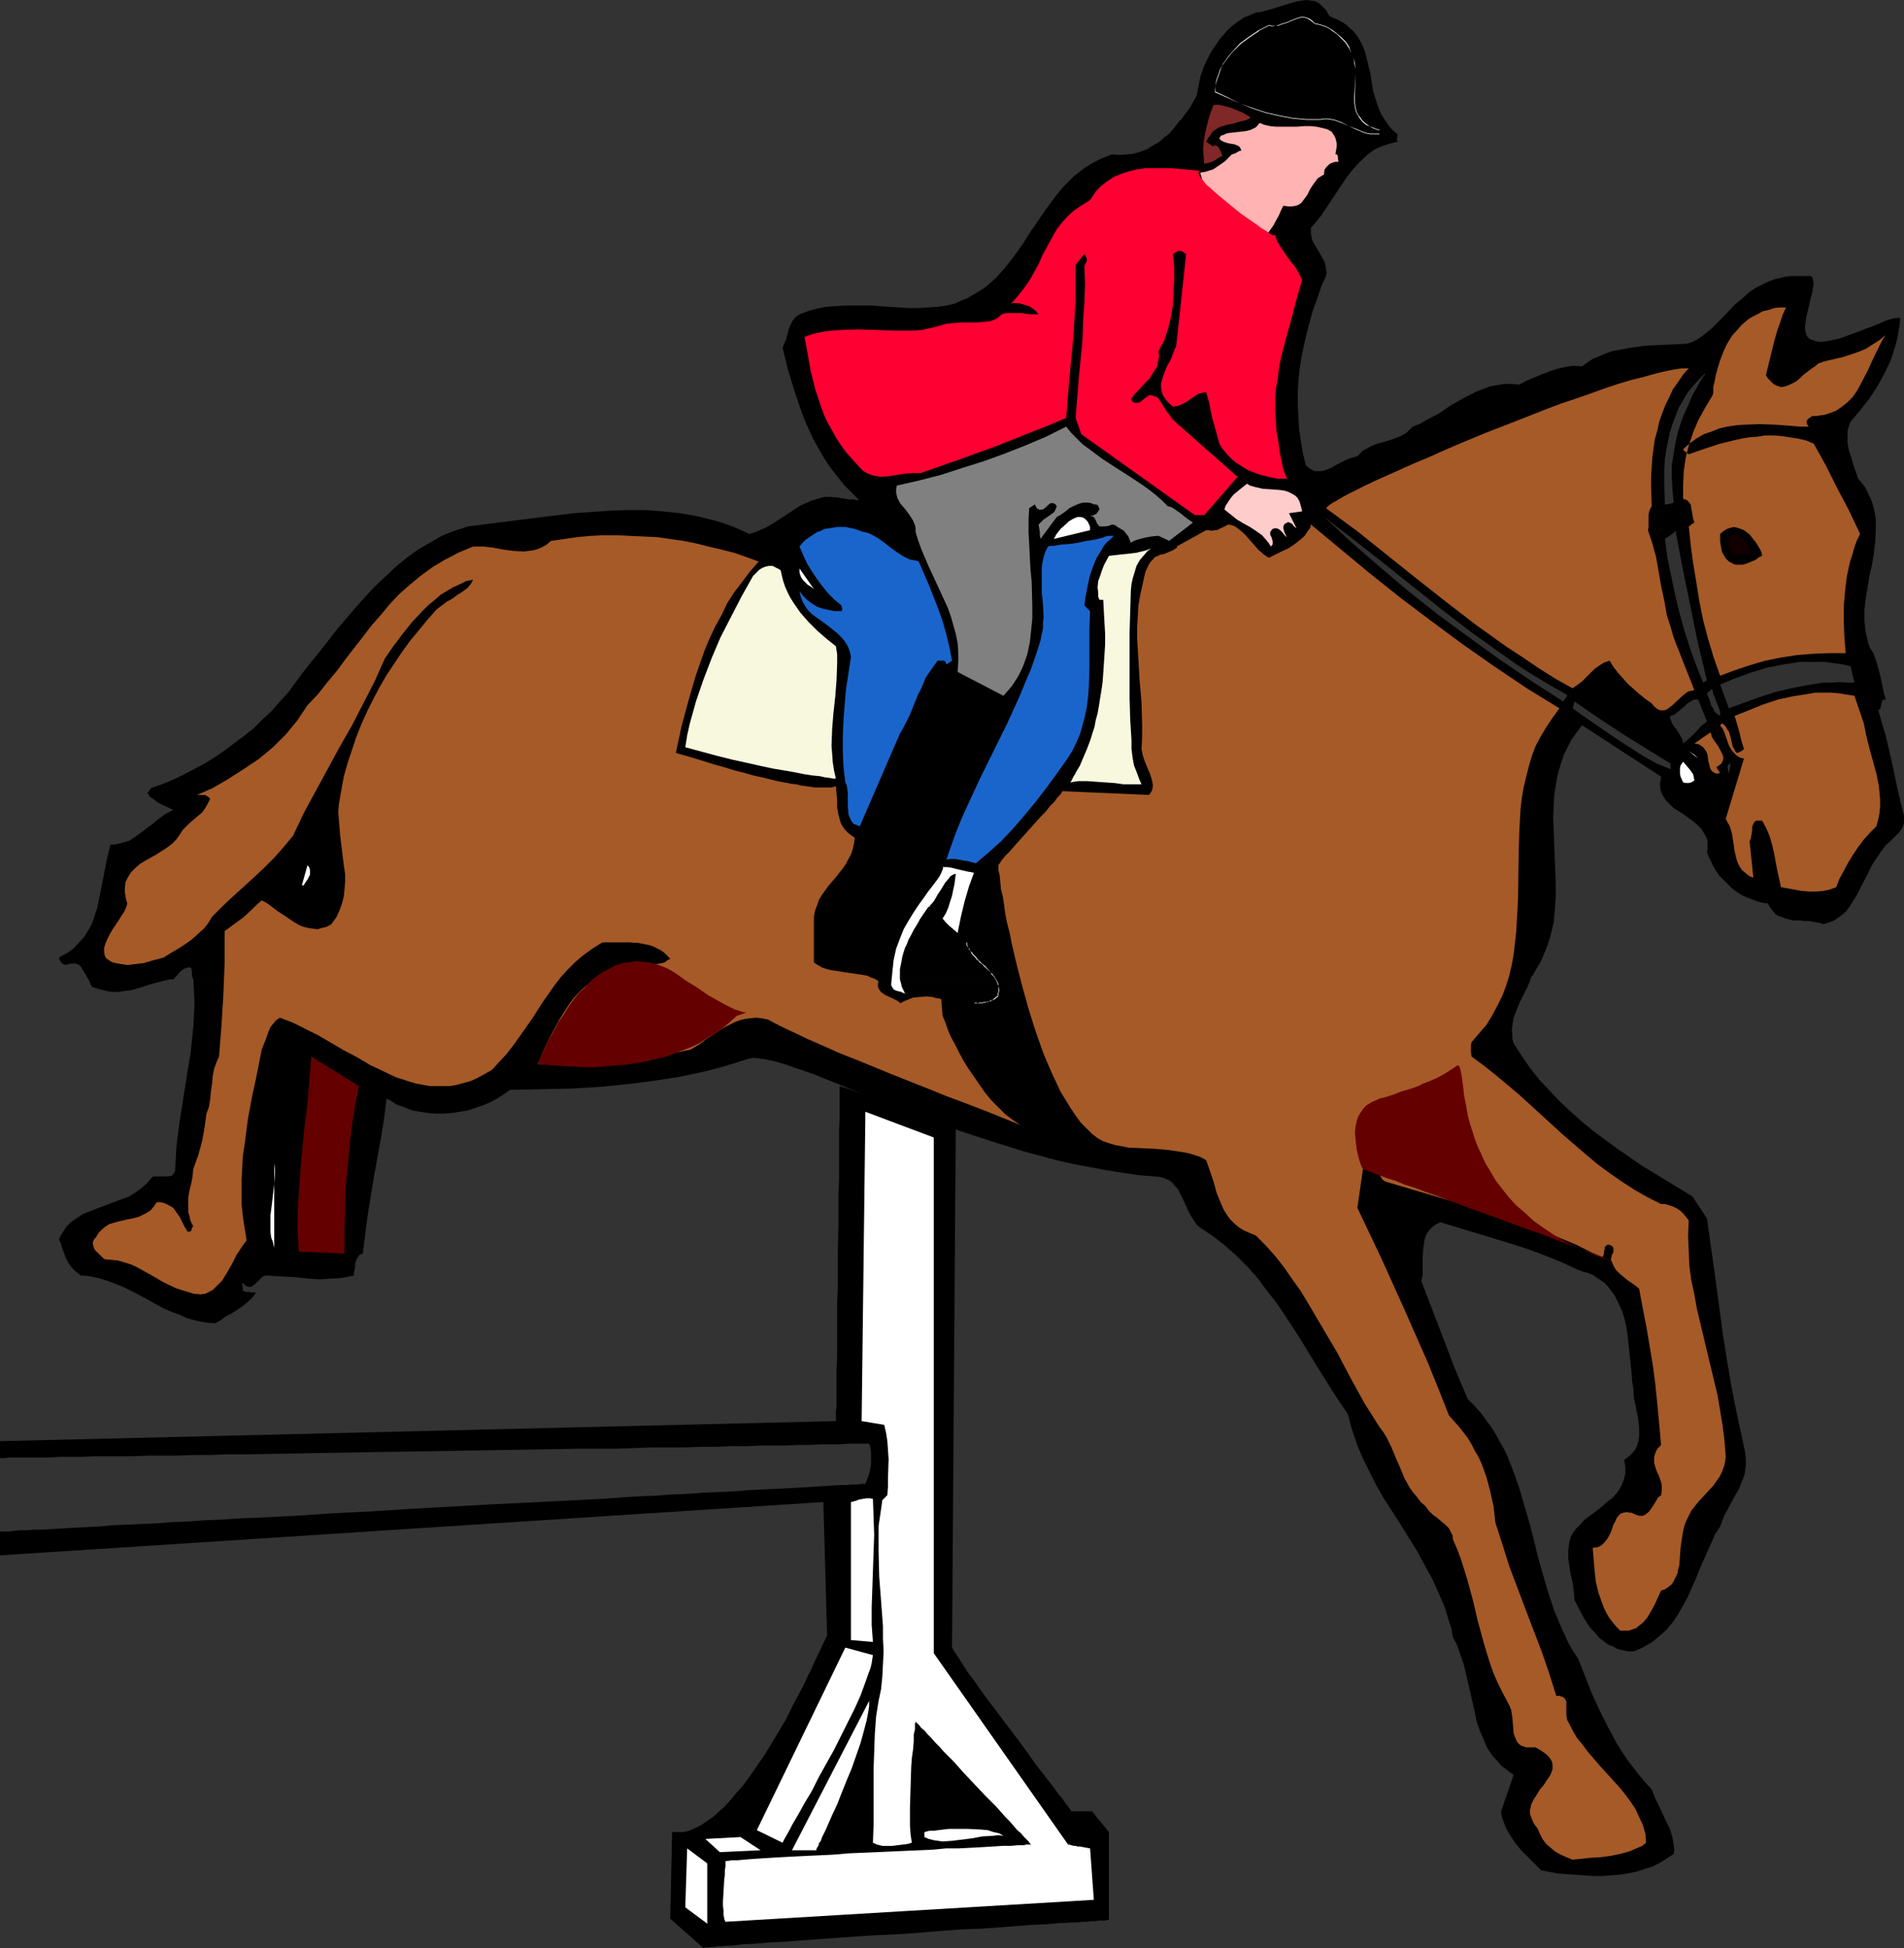 <?xml version="1.0" encoding="UTF-8" standalone="no"?>
<svg
   version="1.0"
   width="129.724mm"
   height="132.742mm"
   id="svg54"
   sodipodi:docname="Equestrian 2.wmf"
   xmlns:inkscape="http://www.inkscape.org/namespaces/inkscape"
   xmlns:sodipodi="http://sodipodi.sourceforge.net/DTD/sodipodi-0.dtd"
   xmlns="http://www.w3.org/2000/svg"
   xmlns:svg="http://www.w3.org/2000/svg">
  <rect width="100%" height="100%" fill="#333333" stroke="none"/>
  <sodipodi:namedview
     id="namedview54"
     pagecolor="#ffffff"
     bordercolor="#000000"
     borderopacity="0.25"
     inkscape:showpageshadow="2"
     inkscape:pageopacity="0.0"
     inkscape:pagecheckerboard="0"
     inkscape:deskcolor="#d1d1d1"
     inkscape:document-units="mm" />
  <defs
     id="defs1">
    <pattern
       id="WMFhbasepattern"
       patternUnits="userSpaceOnUse"
       width="6"
       height="6"
       x="0"
       y="0" />
  </defs>
  <path
     style="fill:#000000;fill-opacity:1;fill-rule:evenodd;stroke:none"
     d="m 43.632,252.225 -2.586,0.646 -2.424,0.646 -2.424,0.808 -2.262,0.646 -2.424,0.323 -1.293,0.162 h -1.131 l -1.293,-0.162 -1.293,-0.323 -1.293,-0.323 -1.454,-0.485 -0.323,-0.485 -0.162,-0.323 -0.162,-0.485 -0.323,-0.646 z"
     id="path1" />
  <path
     style="fill:#000000;fill-opacity:1;fill-rule:evenodd;stroke:none"
     d="m 192.95,272.584 -3.555,1.131 -3.717,1.131 -3.717,0.969 -3.717,0.808 -3.878,0.808 -7.595,1.131 -3.878,0.485 -7.757,0.808 -7.918,0.485 -7.918,0.162 -7.918,0.162 -1.616,1.131 -1.778,1.131 -1.778,0.969 -1.939,0.808 -1.939,0.646 -1.939,0.646 -2.101,0.323 -1.939,0.323 -2.101,0.162 h -2.101 l -1.939,-0.162 -2.101,-0.323 -1.939,-0.323 -1.939,-0.808 -1.939,-0.646 -1.778,-1.131 -0.97,-0.485 -0.646,5.171 -0.808,5.009 -1.778,9.856 -1.616,9.856 -0.646,5.009 -0.646,5.009 -0.485,0.162 -0.323,0.162 -0.485,0.646 -0.323,0.646 -0.323,0.808 v 0.969 l -0.162,0.808 -0.162,0.808 v 0.646 l -1.616,0.323 -1.616,0.323 -2.909,0.162 -2.747,0.162 -2.747,-0.162 -2.747,-0.323 -2.747,-0.162 -2.747,-0.162 -2.909,-0.162 -0.808,0.323 -0.646,0.646 -0.646,0.646 -0.646,0.646 -0.646,0.485 -0.323,0.162 h -0.485 -0.323 l -0.323,-0.162 -0.485,-0.323 -0.485,-0.485 H 62.378 v 0.162 0.485 l 0.162,0.646 v 0.646 l 0.323,0.162 0.323,0.162 h 0.808 l 0.808,0.162 h 1.131 l -0.808,1.131 -1.131,1.131 -1.293,1.131 -1.454,0.969 -1.454,0.969 -1.616,0.808 -1.293,0.969 -1.454,0.808 -2.424,-0.162 -2.424,-0.485 -2.424,-0.646 -2.101,-0.969 -2.262,-0.808 -2.101,-0.969 -4.04,-2.262 -4.04,-2.101 -1.939,-0.969 -2.101,-0.808 -2.101,-0.808 -2.101,-0.646 -2.262,-0.485 -2.262,-0.162 -0.646,-0.485 -0.646,-0.485 -1.131,-1.131 -0.808,-1.131 -0.646,-1.293 -0.97,-2.585 -0.323,-1.131 -0.485,-1.131 0.485,-0.969 0.485,-0.808 0.97,-1.454 1.293,-1.293 1.454,-0.969 1.454,-0.969 1.616,-0.646 3.394,-1.293 3.394,-1.293 1.778,-0.646 1.778,-0.646 1.454,-0.969 1.616,-1.131 1.293,-1.131 1.293,-1.454 0.323,-0.323 0.323,-0.162 h 0.808 0.97 0.97 0.97 l 0.808,-0.162 0.323,-0.162 0.162,-0.323 0.323,-0.323 0.162,-0.485 0.162,-3.07 0.162,-3.07 0.808,-6.302 0.97,-6.14 0.485,-3.07 0.485,-3.07 0.97,-5.978 0.646,-6.302 0.162,-3.07 0.162,-3.07 -0.162,-3.07 -0.162,-3.07 H 394.142 l -0.808,1.939 -0.97,1.939 -0.97,1.939 -0.808,1.939 -0.808,2.101 -0.162,0.969 -0.162,1.131 -0.162,0.969 0.162,1.293 v 1.131 l 0.323,1.131 2.101,3.232 2.101,3.07 2.424,3.07 2.586,2.747 2.586,2.747 2.747,2.585 2.909,2.585 2.909,2.424 3.07,2.262 3.07,2.262 6.302,4.363 6.626,4.039 6.626,4.039 3.717,5.655 2.101,14.865 1.939,14.542 1.131,7.271 1.293,7.433 1.454,7.271 1.616,7.433 0.323,1.616 0.162,1.454 v 1.454 l -0.162,1.293 -0.162,1.293 -0.485,1.293 -0.97,2.424 -1.293,2.262 -1.293,2.424 -1.293,2.424 -0.485,1.293 -0.485,1.293 -1.293,1.939 -0.97,2.262 -2.101,4.686 -0.97,2.262 -0.97,2.424 -2.101,4.686 -1.131,2.101 -1.293,2.262 -1.293,1.939 -1.616,1.939 -1.778,1.616 -1.939,1.616 -2.262,1.293 -1.293,0.646 -1.293,0.485 h -1.454 l -1.454,-0.323 -1.293,-0.323 -1.131,-0.646 -1.293,-0.485 -0.97,-0.808 -1.131,-0.808 -0.808,-0.969 -1.778,-1.939 -1.454,-2.262 -1.293,-2.424 -1.131,-2.262 -0.162,-2.101 -0.323,-2.262 -0.485,-2.101 -0.323,-2.101 -0.323,-2.101 v -2.101 l 0.162,-1.131 0.162,-1.131 0.323,-1.131 0.485,-0.969 0.808,-1.131 1.131,-1.131 0.97,-1.131 1.293,-0.969 2.586,-1.939 2.262,-1.939 1.293,-0.969 0.97,-1.131 0.808,-1.131 0.646,-1.293 0.485,-1.293 0.323,-1.454 v -1.616 l -0.162,-0.969 -0.162,-0.808 1.293,-0.969 0.808,-0.808 0.808,-0.969 0.485,-1.131 0.323,-1.131 0.162,-1.131 v -1.131 -1.293 l -0.323,-2.424 -0.485,-2.424 -0.485,-2.424 -0.162,-1.131 v -1.131 l -0.323,-1.939 -0.162,-2.262 -0.485,-4.524 -0.485,-4.686 -0.323,-2.424 -0.485,-2.262 -0.646,-2.101 -0.97,-2.101 -0.97,-1.939 -1.293,-1.777 -0.646,-0.808 -0.808,-0.808 -0.97,-0.646 -0.97,-0.646 -0.97,-0.646 -1.131,-0.485 -1.293,-0.323 -1.293,-0.485 -4.202,-1.939 -4.363,-1.777 -4.363,-1.616 -4.525,-1.454 -9.05,-2.747 -9.05,-2.747 -0.97,0.485 -0.97,0.646 -0.646,0.646 -0.646,0.808 -0.485,0.969 -0.323,0.969 -0.162,1.131 -0.162,1.131 -0.162,2.262 v 2.262 2.101 l -0.162,0.969 -0.162,0.808 2.909,7.594 2.909,7.594 2.909,7.594 3.232,7.594 1.616,1.616 1.616,1.777 1.293,1.777 1.454,1.939 1.131,1.777 1.131,2.101 1.131,1.939 0.97,2.101 1.616,4.201 1.454,4.201 1.293,4.524 1.293,4.363 1.131,4.524 1.131,4.524 1.293,4.524 1.293,4.363 1.454,4.363 1.778,4.201 0.97,2.101 0.97,2.101 1.131,1.939 1.293,1.939 1.778,4.524 1.778,4.524 1.939,4.201 2.101,4.201 2.262,4.201 1.293,2.101 1.293,1.939 1.454,1.939 1.616,2.101 1.616,1.939 1.778,1.939 0.808,2.101 0.97,1.939 1.939,4.201 0.97,1.939 0.646,2.101 0.323,2.101 0.162,1.131 -0.162,1.131 -1.778,1.131 -1.778,1.131 -1.939,0.969 -2.101,0.646 -1.939,0.646 -2.262,0.485 -2.262,0.323 -2.262,0.162 -2.262,0.162 h -2.262 l -4.525,-0.323 -4.525,-0.323 -4.202,-0.808 -3.394,-3.393 -1.778,-1.777 -1.454,-1.777 -1.293,-1.939 -1.131,-1.939 -0.808,-2.101 -0.323,-0.969 -0.162,-1.293 3.232,-9.372 -1.131,-0.808 -0.97,-0.808 -0.97,-0.646 -0.808,-0.969 -1.616,-1.777 -1.293,-1.939 -0.97,-2.262 -0.97,-2.262 -0.808,-2.262 -0.485,-2.585 -1.131,-4.847 -1.131,-5.009 -0.646,-2.585 -0.808,-2.262 -0.808,-2.424 -1.131,-2.101 -0.323,-2.101 -0.646,-1.939 -1.131,-3.716 -1.616,-3.716 -1.616,-3.555 -1.939,-3.555 -1.939,-3.555 -4.202,-6.786 -4.363,-6.786 -1.939,-3.393 -1.778,-3.555 -1.778,-3.555 -1.454,-3.555 -1.293,-3.878 -0.485,-1.777 -0.485,-1.939 -2.101,-3.07 -2.101,-3.232 -4.04,-6.463 -4.04,-6.625 -4.202,-6.463 -2.101,-3.07 -2.424,-3.07 -2.262,-3.07 -2.586,-2.908 -2.747,-2.747 -2.909,-2.585 -3.07,-2.424 -3.394,-2.262 -0.97,-0.808 -0.646,-0.969 -0.646,-0.969 -0.646,-1.131 -0.97,-2.101 -0.97,-2.101 -0.97,-1.939 -0.808,-0.808 -0.646,-0.808 -0.808,-0.646 -1.131,-0.485 -1.131,-0.323 -1.454,-0.162 -4.202,-0.323 -4.202,-0.646 -4.202,-0.646 -4.202,-0.808 -4.363,-0.808 -4.202,-0.969 -8.403,-2.262 -8.242,-2.585 -7.918,-2.585 -7.757,-2.908 -3.878,-1.454 -7.11,-2.747 -3.555,-1.293 -3.232,-1.293 -3.232,-1.293 -3.07,-1.293 -2.909,-1.131 -2.747,-1.131 -2.747,-0.969 -2.424,-0.808 -2.262,-0.808 -2.101,-0.646 -1.939,-0.485 -1.616,-0.323 -1.454,-0.162 -1.293,-0.162 z"
     id="path2" />
  <path
     style="fill:#000000;fill-opacity:1;fill-rule:evenodd;stroke:none"
     d="m 216.221,279.693 v 3.232 0.808 4.524 l -0.162,2.585 v 2.908 3.232 3.393 3.555 l -0.162,3.716 v 7.756 l -0.162,7.917 v 8.079 l -0.162,3.878 v 3.716 3.716 3.555 3.393 l -0.162,3.07 v 2.908 2.585 4.201 l -0.162,0.808 v 2.747 L 0,371.147 v 4.363 h 1.293 l 0.97,-0.162 h 2.586 1.616 1.939 2.101 2.262 l 2.586,-0.162 h 2.747 2.909 l 3.07,-0.162 h 3.232 3.394 3.555 l 3.878,-0.162 h 3.717 4.04 l 4.04,-0.162 h 4.202 l 4.363,-0.162 h 4.525 l 9.05,-0.162 9.373,-0.162 9.534,-0.162 9.696,-0.162 19.715,-0.323 9.858,-0.162 9.696,-0.162 9.373,-0.162 h 9.373 l 8.888,-0.323 h 4.363 4.363 l 4.04,-0.162 h 4.04 l 3.878,-0.162 h 3.878 l 3.555,-0.162 h 3.555 3.232 l 3.07,-0.162 h 3.07 l 2.747,-0.162 h 2.586 2.424 l 2.101,-0.162 h 2.101 1.778 1.454 l 0.323,0.969 0.162,1.293 v 1.293 1.454 l -0.162,1.293 -0.323,1.454 -0.485,1.293 -0.485,1.293 h -0.97 l -0.97,0.162 h -1.616 l -1.616,0.162 h -1.939 l -2.101,0.162 -2.424,0.162 -2.586,0.162 -2.747,0.162 -3.07,0.162 -3.07,0.162 -3.394,0.162 -3.555,0.162 -3.717,0.323 -3.878,0.162 -3.878,0.162 -4.202,0.323 -4.202,0.162 -4.363,0.323 -4.525,0.162 -9.211,0.646 -9.534,0.485 -9.696,0.485 -10.019,0.485 -20.2,1.131 -10.019,0.646 -9.858,0.485 -9.696,0.646 -9.534,0.485 -4.525,0.162 -4.525,0.323 -4.363,0.162 -4.363,0.323 -4.202,0.162 -4.04,0.323 -3.878,0.162 -3.878,0.162 -3.555,0.162 -3.394,0.323 -3.232,0.162 -3.07,0.162 -2.909,0.162 -2.747,0.162 -2.424,0.162 H 8.888 l -1.939,0.162 H 5.171 L 3.555,394.253 2.262,394.414 H 1.293 0.646 0.162 0 v 6.14 l 212.019,-13.734 0.97,34.255 -0.485,1.131 -0.646,1.293 -0.646,1.454 -0.808,1.616 -0.808,1.777 -0.808,1.777 -0.97,1.939 -0.97,2.101 -2.262,4.201 -2.262,4.524 -2.586,4.363 -2.747,4.524 -2.909,4.201 -1.454,2.101 -1.454,1.939 -1.616,1.777 -1.454,1.777 -1.454,1.616 -1.616,1.454 -1.454,1.293 -1.616,1.131 -1.454,0.969 -1.616,0.808 -1.454,0.646 -1.454,0.323 h -1.454 -1.454 l -0.485,22.298 8.565,7.594 h 0.162 l 0.162,-0.162 h 0.485 0.485 l 0.808,-0.162 h 0.808 l 0.808,-0.162 h 0.97 l 1.293,-0.162 h 1.293 l 1.293,-0.162 1.454,-0.162 3.232,-0.162 3.394,-0.323 3.878,-0.162 4.04,-0.323 4.363,-0.323 4.525,-0.323 4.686,-0.323 4.686,-0.323 9.696,-0.485 9.696,-0.808 4.686,-0.323 4.686,-0.162 4.363,-0.323 4.363,-0.323 4.04,-0.323 3.878,-0.162 3.394,-0.323 h 1.616 l 1.454,-0.162 h 1.616 l 1.293,-0.162 h 1.131 l 1.131,-0.162 h 0.97 l 0.97,-0.162 h 0.808 0.485 0.485 l 0.485,-0.162 h 0.323 v -22.621 l -4.363,-5.332 h -5.171 -0.162 l -0.162,-0.323 -0.323,-0.485 -0.485,-0.646 -0.646,-0.808 -0.646,-0.969 -0.97,-1.131 -0.808,-1.131 -0.97,-1.293 -1.131,-1.454 -1.131,-1.454 -1.293,-1.616 -2.424,-3.393 -2.586,-3.555 -5.494,-7.271 -2.586,-3.393 -2.424,-3.393 -1.131,-1.616 -1.131,-1.454 -0.97,-1.454 -0.808,-1.293 -0.808,-1.293 -0.646,-0.969 -0.646,-0.969 -0.485,-0.808 0.97,-134.595 z"
     id="path3" />
  <path
     style="fill:#000000;fill-opacity:1;fill-rule:evenodd;stroke:none"
     d="m 22.786,252.225 -0.97,-1.616 -0.485,-0.808 -0.485,-0.808 -0.485,-0.485 -0.808,-0.323 -0.485,-0.162 -0.323,0.162 H 18.099 l -0.646,0.162 -0.485,0.162 -0.485,-0.162 -0.323,-0.162 -0.323,-0.162 -0.485,-0.808 -0.162,-0.646 1.131,-0.646 0.97,-0.485 1.778,-1.293 1.454,-1.616 1.293,-1.454 0.97,-1.616 0.97,-1.777 0.646,-1.939 0.646,-1.939 0.808,-4.039 0.808,-4.039 0.808,-4.201 0.485,-2.101 0.485,-1.939 h 1.293 l 1.293,-0.323 1.131,-0.323 1.131,-0.323 0.97,-0.646 0.97,-0.646 1.939,-1.454 1.939,-1.454 1.778,-1.454 1.778,-1.293 0.97,-0.485 0.97,-0.485 -1.616,-0.808 -1.778,-0.808 -0.808,-0.485 -0.808,-0.646 -0.97,-0.646 -0.646,-0.969 0.97,-1.293 2.747,-0.969 2.747,-1.131 2.747,-1.293 2.747,-1.454 2.747,-1.454 2.586,-1.616 2.586,-1.777 2.586,-1.939 2.586,-1.939 2.424,-1.939 2.262,-2.262 2.262,-2.101 2.101,-2.424 2.101,-2.262 1.778,-2.424 1.778,-2.424 2.262,-2.908 2.262,-2.747 2.262,-2.908 2.262,-2.908 4.848,-5.655 2.424,-2.747 2.586,-2.747 2.586,-2.424 2.747,-2.585 2.747,-2.262 2.909,-2.101 3.07,-1.777 3.07,-1.777 3.232,-1.293 3.555,-1.131 8.888,-1.131 9.05,-1.131 9.211,-1.131 4.686,-0.323 4.525,-0.323 4.525,-0.162 h 4.686 l 4.525,0.323 4.525,0.485 4.525,0.808 4.525,1.131 2.101,0.646 2.262,0.808 2.262,0.969 2.101,0.969 1.616,-0.485 1.454,-0.646 1.454,-0.646 1.616,-0.969 2.747,-1.777 2.747,-1.777 1.454,-0.969 1.454,-0.646 1.454,-0.646 1.616,-0.485 1.616,-0.485 h 1.778 l 1.778,0.162 1.939,0.323 0.808,0.162 h 1.131 l 0.97,0.162 h 0.485 l 0.323,0.162 -2.101,-2.101 -1.939,-1.939 -1.778,-2.262 -1.778,-2.262 -1.616,-2.424 -1.293,-2.262 -1.454,-2.585 -1.131,-2.424 -1.131,-2.585 -0.97,-2.585 -1.778,-5.332 -1.616,-5.332 -1.293,-5.332 0.485,-1.131 0.485,-1.131 0.646,-2.585 0.485,-1.131 0.485,-0.969 0.808,-0.969 0.97,-0.646 2.101,-0.808 2.262,-0.646 2.424,-0.485 2.262,-0.162 2.424,-0.162 h 2.262 4.848 l 4.686,0.323 4.848,0.323 h 2.586 l 2.262,-0.162 2.586,-0.162 2.262,-0.323 2.101,-0.485 1.778,-0.808 1.616,-0.646 1.616,-0.969 1.616,-0.969 1.454,-0.969 1.293,-1.131 1.293,-1.131 2.424,-2.747 2.262,-2.908 2.101,-2.908 1.939,-3.07 4.202,-6.14 2.262,-3.07 2.262,-2.747 1.293,-1.293 1.293,-1.293 1.454,-1.131 1.454,-1.131 1.616,-0.969 1.778,-0.969 1.778,-0.808 1.778,-0.646 1.939,0.162 1.939,-0.162 1.616,-0.162 1.778,-0.485 1.616,-0.646 1.616,-0.969 1.454,-0.808 1.293,-1.131 1.454,-1.131 1.131,-1.293 1.131,-1.454 1.131,-1.293 2.101,-2.908 1.616,-2.908 0.323,-1.777 0.323,-1.616 0.323,-1.616 0.646,-1.777 0.646,-1.616 0.808,-1.616 0.808,-1.454 0.97,-1.454 0.97,-1.454 1.131,-1.293 1.131,-1.293 1.293,-1.131 1.293,-0.969 1.454,-0.969 1.616,-0.646 1.454,-0.646 1.293,-0.162 1.293,-0.323 2.747,-0.808 2.586,-0.808 2.747,-0.808 1.131,-0.162 L 336.451,0 l 1.131,0.162 1.131,0.162 1.131,0.646 0.808,0.808 0.97,0.969 0.323,0.808 0.485,0.646 2.262,0.969 1.131,0.646 0.97,0.646 0.808,0.808 0.808,0.646 0.646,0.808 0.646,0.808 0.97,1.777 0.808,1.939 0.485,1.939 0.97,4.039 0.646,4.201 0.646,2.101 0.646,1.939 0.808,1.939 1.131,1.777 0.646,0.969 0.646,0.808 0.808,0.808 0.97,0.808 v 0.323 l -0.162,0.646 v 0.485 l 0.162,0.485 -2.101,0.485 -1.939,0.646 -1.778,0.808 -1.616,1.131 -1.454,1.293 -1.454,1.454 -1.293,1.454 -1.293,1.616 -2.262,3.393 -2.262,3.393 -2.262,3.393 -1.293,1.616 -1.293,1.454 v 0.969 0.808 l 0.162,0.646 0.162,0.808 0.808,1.454 0.808,1.293 0.808,1.454 0.808,1.454 0.162,0.808 0.162,0.969 0.162,0.808 -0.162,0.969 -1.293,2.908 -0.97,2.908 -1.131,3.07 -0.808,2.908 -0.808,3.07 -0.646,2.908 -0.646,3.07 -0.485,3.07 -0.323,2.908 -0.162,3.07 v 3.232 l 0.162,3.07 0.162,3.07 0.485,3.232 0.485,3.07 0.808,3.232 0.808,0.646 0.808,0.485 0.646,0.323 h 0.808 0.808 l 0.808,-0.162 1.778,-0.646 1.616,-0.969 1.616,-0.808 1.778,-0.808 0.808,-0.162 0.97,-0.323 0.808,-0.808 0.646,-0.646 0.97,-0.485 0.808,-0.485 1.939,-0.808 1.939,-0.485 1.939,-0.646 1.778,-0.646 0.97,-0.485 0.808,-0.485 0.808,-0.808 0.808,-0.808 1.778,-0.646 1.616,-0.969 3.394,-1.777 3.07,-2.101 3.394,-1.939 1.616,-0.808 1.616,-0.808 1.616,-0.646 1.778,-0.646 1.778,-0.323 1.939,-0.323 h 1.778 l 2.101,0.162 1.778,-0.969 1.939,-0.808 1.939,-0.808 2.101,-0.808 1.939,-0.646 2.101,-0.485 2.101,-0.323 2.262,0.162 1.293,-0.969 1.454,-0.969 1.616,-0.646 1.454,-0.646 1.778,-0.646 1.616,-0.323 3.555,-0.646 3.555,-0.485 6.949,-0.323 3.232,-0.162 0.97,-0.162 0.97,-0.323 1.778,-0.969 1.454,-1.131 1.616,-1.293 1.454,-1.454 1.616,-1.616 3.07,-3.232 1.778,-1.454 1.778,-1.616 1.939,-1.293 2.262,-1.131 1.131,-0.485 1.293,-0.485 1.454,-0.323 1.293,-0.323 1.454,-0.162 h 1.616 1.616 1.778 l 0.323,0.162 0.162,0.162 0.162,0.646 0.162,0.969 -0.162,0.969 -0.162,1.131 -0.323,1.293 -0.646,2.747 -0.646,2.747 -0.162,1.293 -0.162,1.293 0.162,0.969 0.323,0.969 0.485,0.646 0.485,0.323 0.485,0.162 0.97,0.323 1.131,0.162 1.454,-0.162 1.616,-0.323 1.616,-0.323 1.778,-0.646 3.555,-1.293 1.616,-0.646 1.778,-0.646 0.808,-0.323 0.808,-0.323 1.454,-0.646 1.293,-0.485 1.293,-0.323 h 0.808 0.646 l -0.162,1.777 -0.323,1.939 -0.323,1.777 -0.485,1.777 -1.131,3.555 -1.616,3.393 -1.778,3.232 -2.101,3.232 -2.262,2.908 -2.586,3.07 -0.323,0.808 -0.323,0.969 -0.162,0.808 v 0.969 1.777 l 0.323,1.939 0.646,1.939 0.485,1.777 1.293,3.716 0.97,1.131 0.97,1.293 0.646,1.454 0.646,1.293 0.485,1.293 0.323,1.293 0.323,1.454 0.162,1.293 v 2.908 l -0.162,2.908 -0.323,2.908 -0.485,2.908 -0.646,2.908 -0.485,2.908 -0.485,2.908 -0.323,2.908 v 2.908 l 0.162,1.454 0.162,1.454 0.323,1.293 0.323,1.454 0.485,1.293 0.808,1.293 0.485,1.293 0.485,1.454 0.808,2.908 0.646,3.07 0.323,1.616 0.485,1.616 h -0.485 l -0.485,0.323 v 0.323 l -0.162,0.323 -0.162,0.969 -0.162,0.485 -0.485,0.323 0.97,3.393 0.97,3.232 1.616,6.948 1.454,6.948 0.808,3.393 0.808,3.232 v 0.808 0.969 l -0.162,0.646 -0.323,0.808 -0.808,1.131 -1.131,1.131 -1.131,1.131 -1.131,0.969 -0.97,1.293 -0.485,0.646 -0.485,0.808 -0.808,1.131 -0.808,1.293 -1.293,2.585 -2.747,5.332 -0.808,1.293 -0.808,1.293 -0.808,1.131 -0.97,0.969 -1.131,0.808 -1.131,0.808 -1.293,0.485 -1.616,0.485 -0.808,-0.323 -0.97,-0.162 -1.939,-0.323 h -1.131 l -0.97,-0.162 h -1.939 l -1.939,-0.485 -0.808,-0.323 -0.97,-0.323 -0.808,-0.485 -0.646,-0.808 -0.646,-0.808 -0.646,-1.131 -1.293,-0.162 -1.293,-0.323 -1.293,-0.485 -1.293,-0.485 -1.131,-0.485 -1.131,-0.646 -1.131,-0.808 -0.97,-0.808 -0.97,-0.969 -0.97,-0.969 -0.97,-0.969 -0.808,-1.131 -0.646,-1.131 -0.646,-1.293 -0.646,-1.293 -0.485,-1.293 0.162,-0.969 v -0.808 -0.808 l -0.162,-0.808 -0.323,-0.646 -0.323,-0.646 -0.808,-1.293 -0.97,-0.969 -1.131,-0.969 -2.424,-1.777 -2.586,-1.616 -1.131,-1.131 -0.97,-0.969 -0.808,-1.293 -0.485,-1.293 -0.162,-1.616 0.162,-0.808 0.162,-0.969 -20.362,-13.249 -1.454,1.939 -1.293,1.777 -0.97,1.939 -0.97,1.939 -0.646,1.939 -0.646,2.101 -0.485,1.939 -0.323,2.101 -0.323,1.939 -0.162,2.101 -0.162,4.039 0.162,4.201 0.162,4.039 0.162,4.201 0.162,4.201 v 4.039 l -0.323,4.201 -0.162,1.939 -0.485,2.101 -0.485,1.939 -0.646,2.101 -0.808,1.939 -0.808,1.939 -1.131,1.939 -1.131,1.939 -0.323,0.323 -0.162,0.323 v 0.323 0 H 49.773 l -0.323,-0.808 v -0.646 l -0.162,-1.454 -0.323,-0.162 h -0.485 l -0.646,0.162 -0.646,0.323 -0.646,0.485 -0.485,0.485 -0.485,0.646 -0.485,0.485 -0.485,0.485 h -0.97 z"
     id="path4" />
  <path
     style="fill:#000000;fill-opacity:1;fill-rule:evenodd;stroke:none"
     d="m 348.086,13.734 0.485,1.131 0.323,1.454 0.162,1.454 v 1.293 l -0.323,5.817 v 1.454 l 0.323,1.293 0.323,1.293 0.485,1.131 0.97,0.969 0.485,0.485 0.485,0.485 0.808,0.485 0.808,0.485 0.808,0.323 0.97,0.323 v 0.969 h -1.131 l -1.131,-0.162 -0.97,-0.162 -0.97,-0.323 -1.939,-0.646 -1.778,-0.808 -1.778,-0.808 -1.778,-0.646 -0.808,-0.323 h -0.97 -0.97 -0.97 -3.555 l -3.555,-0.323 -3.394,-0.485 -3.555,-0.969 -3.394,-1.131 -3.232,-1.131 -3.232,-1.454 -3.07,-1.616 v -1.454 l 0.162,-1.454 0.485,-1.293 0.485,-1.454 0.646,-1.131 0.808,-1.293 0.808,-1.131 0.97,-1.131 2.101,-1.939 2.262,-1.777 2.424,-1.616 2.586,-1.293 h 0.808 0.97 l 0.646,-0.162 0.808,-0.162 1.616,-0.646 0.646,-0.323 0.808,-0.323 1.293,-0.485 h 0.646 0.808 0.646 l 0.646,0.323 0.808,0.485 0.646,0.646 1.454,0.323 1.454,0.646 1.454,0.646 1.293,0.969 1.293,1.131 0.97,1.293 0.97,1.293 z"
     id="path5" />
  <path
     style="fill:#ffffff;fill-opacity:1;fill-rule:evenodd;stroke:none"
     d="m 348.086,13.734 0.485,1.131 0.162,1.454 0.323,1.454 v 1.293 l -0.323,5.817 v 1.454 l 0.162,1.293 0.323,1.293 0.646,1.131 0.808,1.131 0.485,0.485 0.646,0.485 0.646,0.323 h 0.162 l 0.808,0.485 0.808,0.323 0.97,0.323 v 0 0.969 -0.162 h -1.131 -1.131 l -0.97,-0.162 -0.97,-0.323 -1.939,-0.808 -1.778,-0.646 -1.778,-0.969 -1.778,-0.646 -0.808,-0.162 -0.97,-0.162 h -0.97 l -0.97,0.162 h -3.555 l -3.555,-0.323 -3.394,-0.646 -3.555,-0.808 -3.394,-1.131 -3.232,-1.131 -3.232,-1.616 -3.07,-1.454 v 0 -1.454 l 0.323,-1.454 0.485,-1.293 0.485,-1.454 0.485,-1.131 v 0 l 0.808,-1.131 0.97,-1.293 0.808,-0.969 2.101,-2.101 2.424,-1.777 2.424,-1.616 h -0.162 l 2.586,-1.293 0.808,0.162 0.97,-0.162 h 0.646 l 0.808,-0.323 1.616,-0.485 0.646,-0.323 0.808,-0.323 1.293,-0.485 0.646,-0.162 h 0.808 l 0.646,0.162 0.646,0.323 v 0 l 0.646,0.485 0.808,0.646 1.454,0.323 1.454,0.485 1.454,0.808 h -0.162 l 1.454,0.969 1.131,1.131 1.131,1.131 0.808,1.293 v 0 l 0.808,1.454 v 0 l -0.646,-1.454 v -0.162 l -0.808,-1.293 -1.131,-1.131 -1.293,-1.131 -1.293,-0.969 v 0 l -1.454,-0.808 -1.454,-0.485 -1.454,-0.323 v 0 l -0.646,-0.646 -0.646,-0.485 -0.808,-0.323 -0.646,-0.162 h -0.808 l -0.646,0.162 -1.293,0.485 -0.808,0.323 -0.646,0.323 -1.616,0.485 -0.808,0.323 -0.646,0.162 h -0.97 l -0.808,-0.162 -2.586,1.293 v 0 l -2.424,1.616 -2.424,1.777 -1.939,2.101 -0.97,1.131 -0.808,1.131 -0.808,1.131 v 0.162 l -0.646,1.131 -0.485,1.454 -0.485,1.293 -0.162,1.454 -0.162,1.616 3.232,1.454 3.232,1.454 3.232,1.293 3.394,1.131 3.555,0.808 3.394,0.646 3.555,0.323 h 3.555 l 0.97,-0.162 h 0.97 l 0.97,0.162 0.808,0.162 1.778,0.646 1.778,0.808 1.778,0.808 1.939,0.808 0.97,0.323 0.97,0.162 h 1.131 1.131 v -1.131 l -0.97,-0.323 -0.808,-0.323 -0.808,-0.323 v 0 l -0.646,-0.485 -0.646,-0.485 -0.485,-0.485 -0.808,-1.131 v 0.162 l -0.646,-1.131 -0.323,-1.293 -0.162,-1.293 v -1.454 l 0.162,-5.817 v -1.293 l -0.162,-1.454 -0.323,-1.454 z"
     id="path6" />
  <path
     style="fill:#802727;fill-opacity:1;fill-rule:evenodd;stroke:none"
     d="m 322.068,30.215 -0.646,0.485 -0.808,0.323 -1.454,0.323 -1.616,0.485 -1.616,0.323 -1.616,0.485 -0.646,0.323 -0.808,0.485 -0.646,0.485 -0.485,0.808 -0.646,0.808 -0.485,0.969 1.939,1.293 v -0.485 l 0.485,0.162 0.485,0.162 0.323,0.323 0.162,0.323 0.485,0.969 0.323,0.969 -0.646,0.162 -0.485,0.323 -0.485,0.323 -0.485,0.323 -1.131,0.485 -0.646,0.162 -0.808,0.162 -0.162,-1.777 -0.162,-1.939 0.162,-1.939 0.323,-1.939 0.485,-2.101 0.485,-1.939 0.646,-1.939 0.646,-1.616 h 1.454 l 1.293,0.323 1.293,0.323 1.293,0.485 2.262,0.969 z"
     id="path7" />
  <path
     style="fill:#ffb3b3;fill-opacity:1;fill-rule:evenodd;stroke:none"
     d="m 309.14,44.434 1.131,-0.162 2.101,-0.646 0.97,-0.646 0.97,-0.646 1.131,-0.808 0.808,-0.808 0.97,-0.969 0.646,-0.162 0.646,-0.323 0.485,-0.323 0.646,-0.162 -0.162,-0.485 -0.162,-0.323 -0.323,-0.323 -0.323,-0.162 -0.808,-0.323 -0.97,-0.162 -0.808,-0.162 -0.97,-0.323 -0.646,-0.323 -0.323,-0.323 -0.162,-0.323 0.485,-0.646 0.646,-0.162 0.646,-0.323 0.646,-0.162 1.454,-0.162 2.909,-0.323 1.293,-0.323 0.646,-0.323 0.646,-0.323 0.485,-0.485 0.485,-0.646 1.293,0.485 1.454,0.323 1.616,0.162 h 1.778 3.555 l 1.778,-0.162 h 1.616 l 1.616,0.162 1.454,0.323 1.293,0.323 1.131,0.646 0.323,0.485 0.323,0.485 0.323,0.646 0.162,0.646 0.162,0.646 v 0.969 l -0.162,0.969 -0.162,0.969 h 0.323 l 0.162,0.162 0.162,0.485 v 0.485 l 0.162,0.808 h -0.808 l -0.646,0.162 -0.808,0.323 -0.485,0.485 -0.485,0.485 -0.323,0.485 -0.162,0.646 v 0.646 l -0.808,0.485 -0.808,0.485 -0.485,0.646 -0.485,0.646 -0.97,1.454 -0.808,1.616 -0.97,1.293 -0.485,0.646 -0.646,0.485 -0.808,0.323 -0.97,0.162 h -0.97 l -1.293,-0.162 -0.646,1.293 -0.323,0.808 -0.323,0.646 -0.808,1.454 -0.323,0.646 -0.323,0.485 -1.131,1.616 -0.97,1.454 -1.131,1.131 -0.97,0.808 -0.97,0.646 -0.97,0.485 h -0.97 -0.808 l -0.808,-0.162 -0.808,-0.485 -0.808,-0.485 -0.808,-0.646 -0.646,-0.808 -0.646,-0.969 -1.293,-2.101 -1.131,-2.262 -0.97,-2.424 -0.808,-2.424 -0.646,-2.262 -0.323,-0.969 -0.323,-0.969 -0.162,-0.808 -0.162,-0.808 -0.162,-0.646 -0.162,-0.323 V 44.596 Z"
     id="path8" />
  <path
     style="fill:#ff0032;fill-opacity:1;fill-rule:evenodd;stroke:none"
     d="m 328.209,60.107 0.485,1.616 0.808,1.454 0.97,1.454 0.97,1.454 2.262,2.908 0.808,1.454 0.808,1.616 -1.454,5.009 -1.293,5.009 -1.454,5.171 -1.293,5.009 -0.485,2.585 -0.323,2.747 -0.485,2.585 -0.162,2.747 v 2.585 l 0.162,2.747 0.162,2.747 0.485,2.747 0.323,2.262 0.162,1.131 0.323,1.293 0.485,2.585 0.485,1.131 0.485,1.131 h -1.131 -1.293 l -2.424,-0.485 -2.424,-0.646 -2.586,-0.969 -1.131,-0.646 -2.262,-1.454 -0.97,-0.808 -0.97,-0.969 -0.808,-0.969 -0.808,-0.969 -0.646,-1.131 -0.97,-3.555 -0.97,-3.393 -0.646,-3.393 -0.808,-2.908 -0.97,0.162 -1.131,0.323 -1.939,1.293 -1.131,0.808 -0.97,0.485 -1.131,0.485 -1.293,0.162 -1.131,-0.969 -0.808,-0.969 -0.646,-0.969 -0.323,-1.131 -0.162,-0.969 v -0.969 l 0.323,-1.131 0.323,-0.969 0.808,-2.101 1.131,-2.101 0.808,-2.101 0.485,-1.131 0.162,-1.131 2.424,-22.621 -0.485,-0.323 -0.485,-0.323 -0.323,-0.162 h -0.323 -0.485 l -0.323,0.162 -0.485,0.323 -0.485,0.323 0.323,3.232 v 3.232 l -0.162,3.232 -0.162,3.393 -0.485,3.07 -0.808,3.232 -0.485,1.454 -0.485,1.454 -0.808,1.454 -0.646,1.293 0.162,1.131 -0.162,0.969 -0.162,0.808 -0.162,0.969 -0.97,1.454 -0.97,1.616 -1.293,1.293 -1.293,1.454 -1.293,1.293 -0.97,1.293 0.323,0.485 0.323,0.323 0.323,0.162 h 0.323 0.646 l 0.646,-0.323 1.131,-0.969 0.485,-0.323 0.485,-0.323 h 0.646 l 0.485,0.162 0.485,0.162 0.485,0.162 0.646,0.808 0.646,0.969 0.646,1.131 0.646,0.969 0.808,0.969 0.646,0.969 16.645,14.704 -8.565,9.856 h -2.424 l -29.25,-20.844 -1.454,-4.201 0.808,-10.179 0.97,-10.018 0.162,-5.009 0.323,-4.686 0.162,-4.686 -0.162,-4.363 0.162,-0.646 0.323,-0.485 0.162,-0.646 V 66.732 l -0.162,-0.485 -0.485,-0.808 -2.262,2.747 v 4.686 4.847 l -0.323,4.847 -0.323,5.009 -0.97,10.018 -0.808,10.018 -4.525,1.939 -4.525,1.777 -9.373,3.716 -9.373,3.393 -9.696,3.393 h -1.939 l -2.101,0.162 -2.101,0.323 -1.939,0.323 -2.101,0.162 -0.97,-0.162 -0.97,-0.162 -0.97,-0.323 -0.808,-0.323 -0.97,-0.646 -0.808,-0.808 -1.616,-1.777 -1.616,-1.777 -1.454,-1.939 -1.293,-1.939 -1.131,-2.101 -1.131,-1.939 -0.97,-2.101 -0.808,-2.262 -1.454,-4.363 -1.131,-4.524 -0.808,-4.524 -0.808,-4.363 2.262,-0.808 2.262,-0.485 2.424,-0.323 2.262,-0.162 4.686,-0.162 4.848,0.162 4.525,0.162 h 2.424 2.262 l 2.262,-0.162 2.101,-0.485 2.101,-0.485 2.101,-0.646 1.939,-0.162 1.939,-0.162 h 3.878 l 1.778,-0.162 1.778,-0.162 1.616,-0.646 0.646,-0.485 0.646,-0.646 1.131,-0.323 h 1.293 2.586 l 1.293,0.162 1.131,0.162 h 1.131 0.97 l -0.646,-0.808 -0.808,-0.646 -0.97,-0.646 -1.131,-0.323 -0.97,-0.323 -0.97,-0.162 h -0.97 l -0.646,0.162 1.616,-1.777 1.293,-1.616 1.293,-1.777 1.131,-1.777 1.939,-3.555 0.808,-1.939 0.97,-1.777 1.939,-3.555 0.97,-1.616 1.293,-1.616 1.454,-1.616 1.616,-1.454 1.939,-1.293 2.101,-1.293 0.646,-0.969 0.646,-0.969 0.646,-0.808 0.808,-0.808 1.616,-1.293 1.778,-1.131 1.939,-0.808 1.939,-0.646 2.101,-0.485 2.262,-0.323 h 2.101 2.101 2.101 l 1.939,0.162 1.778,0.162 1.778,0.162 1.454,0.162 1.293,0.162 h -0.485 -0.323 l -0.162,0.323 v 0.323 l 0.162,0.323 0.323,0.646 0.485,0.485 0.485,0.646 0.646,0.808 0.808,0.646 1.778,1.616 1.939,1.616 4.363,3.555 2.101,1.454 2.101,1.454 0.808,0.646 0.808,0.485 0.808,0.485 0.646,0.485 0.485,0.323 0.485,0.162 h 0.323 0.162 v -0.162 z"
     id="path9" />
  <path
     style="fill:#313131;fill-opacity:1;fill-rule:evenodd;stroke:none"
     d="m 430.987,129.425 -0.485,0.162 -0.646,0.162 -0.646,0.162 h -0.485 l -0.162,-4.686 v -4.686 l 0.162,-2.262 0.323,-2.262 0.485,-2.424 0.485,-2.262 0.646,-2.101 0.808,-2.101 0.808,-2.101 1.131,-1.939 1.131,-1.939 1.454,-1.777 1.454,-1.616 1.616,-1.616 v 0.162 0.162 l -0.162,0.162 -0.323,0.323 -0.162,0.323 -0.323,0.485 -0.646,1.131 -0.808,1.454 -0.97,1.777 -0.808,1.939 -0.97,2.101 -0.97,2.424 -0.808,2.585 -0.646,2.747 -0.485,2.908 -0.485,2.908 v 3.232 l 0.162,3.07 z"
     id="path10" />
  <path
     style="fill:#a65a27;fill-opacity:1;fill-rule:evenodd;stroke:none"
     d="m 459.913,79.174 -0.808,1.777 -0.646,1.939 -0.808,2.262 -0.646,2.262 -1.131,4.524 -1.131,4.686 0.485,0.808 0.485,0.485 0.485,0.485 0.485,0.485 0.97,0.485 0.97,0.323 0.97,-0.162 0.97,-0.323 0.97,-0.485 0.97,-0.485 0.97,-0.808 0.808,-0.808 2.101,-1.616 0.97,-0.646 0.97,-0.808 0.97,-0.323 1.131,-0.323 2.101,-0.485 2.101,-0.485 1.939,-0.646 1.939,-0.646 1.939,-0.808 1.778,-1.131 1.778,-1.131 1.616,-1.293 -0.808,1.131 -0.646,1.293 -0.808,1.616 -0.808,1.616 -1.616,3.555 -1.778,3.393 -0.97,1.777 -1.131,1.616 -1.293,1.293 -1.616,1.293 -1.454,0.969 -1.778,0.646 -0.97,0.323 -1.131,0.162 -0.97,0.162 h -1.131 l -0.485,0.323 -0.485,0.323 -0.323,0.323 -0.162,0.162 v 0.323 0.485 l 0.162,0.323 0.323,0.485 h -1.939 l -2.101,-0.162 -4.202,-0.323 -4.363,-0.162 -4.363,0.162 -1.939,0.162 -2.101,0.323 -2.101,0.485 -1.939,0.808 -1.939,0.646 -1.939,1.131 -1.778,1.293 -1.616,1.454 0.162,0.323 0.808,0.646 0.485,0.323 3.717,-1.293 3.878,-1.293 3.878,-0.969 2.101,-0.485 1.939,-0.323 2.101,-0.162 2.101,-0.323 h 2.101 l 2.101,0.162 2.101,0.323 2.101,0.323 2.101,0.485 1.939,0.808 3.07,5.494 2.909,5.817 3.07,5.817 2.909,6.14 -0.808,1.616 -0.646,1.777 -0.485,1.777 -0.646,1.939 -0.808,3.716 -0.485,3.878 -0.323,3.878 v 4.039 l 0.162,4.039 0.323,4.039 h -4.202 l -4.04,0.162 -4.202,0.323 -4.202,0.646 -4.04,0.808 -3.878,1.131 -3.878,1.293 -3.878,1.454 -1.616,-4.524 -1.454,-4.847 -1.293,-4.847 -0.97,-4.847 -0.808,-5.009 -0.808,-4.847 -0.646,-4.847 -0.485,-4.686 0.323,-0.162 0.323,-0.323 0.485,-0.323 0.323,-0.162 -0.323,-0.969 -0.162,-0.969 -0.323,-1.777 -0.162,-0.969 -0.485,-0.646 -0.485,-0.485 -0.485,-0.162 -0.485,-0.162 v -3.555 l 0.162,-3.555 0.485,-3.393 0.808,-3.232 1.131,-3.393 1.293,-3.07 1.778,-3.232 1.939,-3.232 v -0.162 l 0.162,-0.323 v -0.485 -0.485 -0.646 l 0.323,-1.293 0.323,-1.777 0.485,-1.777 0.646,-2.101 0.808,-2.101 0.97,-2.101 1.293,-2.101 1.616,-1.777 0.808,-0.969 0.97,-0.808 0.97,-0.808 1.131,-0.646 1.293,-0.646 1.131,-0.646 1.454,-0.323 1.454,-0.485 1.454,-0.162 z"
     id="path11" />
  <path
     style="fill:#a65a27;fill-opacity:1;fill-rule:evenodd;stroke:none"
     d="m 434.865,94.847 -1.454,1.616 -1.293,1.939 -1.293,1.777 -0.97,2.101 -0.97,1.939 -0.808,2.101 -0.808,2.262 -0.485,2.262 -0.646,2.262 -0.323,2.262 -0.323,2.424 -0.162,2.424 -0.162,2.585 v 2.424 l 0.162,5.171 -0.323,0.485 -0.323,0.808 -0.162,0.808 v 3.232 l -0.162,0.808 1.131,3.393 0.97,3.555 1.293,7.433 0.808,3.716 0.646,3.716 1.131,3.555 0.485,1.777 0.646,1.777 4.848,12.28 -0.808,0.162 -0.808,0.162 -0.646,0.485 -0.808,0.646 -2.586,2.424 -0.646,0.485 -0.646,0.485 -0.646,0.323 h -0.646 -0.646 l -0.646,-0.323 -0.808,-0.646 -0.646,-0.808 -1.616,-1.131 -1.616,-1.293 -1.454,-1.293 -1.454,-1.293 -1.293,-1.454 -1.293,-1.454 -1.131,-1.454 -0.97,-1.616 -1.454,0.485 -1.293,0.808 -1.131,0.808 -1.131,1.131 -2.101,2.101 -1.293,0.969 -1.131,0.808 -4.363,-2.424 -4.363,-2.747 -4.04,-2.747 -4.202,-2.747 -7.918,-5.655 -7.757,-5.978 -7.595,-5.978 -15.352,-12.28 -7.918,-5.817 0.162,-0.162 0.323,-0.323 0.323,-0.323 0.485,-0.323 0.485,-0.323 0.646,-0.323 0.808,-0.485 0.808,-0.485 1.778,-0.969 2.262,-1.131 2.262,-1.131 2.747,-1.293 2.909,-1.293 3.232,-1.454 3.232,-1.454 3.555,-1.454 3.555,-1.616 3.717,-1.616 7.757,-3.232 7.918,-3.07 7.757,-3.07 3.878,-1.454 3.878,-1.293 3.717,-1.293 3.555,-1.293 3.394,-1.131 3.232,-0.969 3.232,-0.808 2.909,-0.808 2.586,-0.646 2.424,-0.485 2.101,-0.323 h 0.97 z"
     id="path12" />
  <path
     style="fill:#808080;fill-opacity:1;fill-rule:evenodd;stroke:none"
     d="m 301.06,139.281 -2.747,-1.293 -1.778,0.162 -1.778,0.323 -1.778,0.485 -0.97,0.323 -0.808,0.485 -0.323,-0.808 -0.323,-0.808 -0.646,-0.808 -0.485,-0.646 -0.808,-0.485 -0.808,-0.485 -0.646,-0.485 -0.808,-0.162 -0.808,0.323 -0.808,0.162 h -0.808 -0.808 l -0.646,-0.808 -0.323,-0.808 -0.485,-0.808 -0.485,-0.162 -0.485,-0.323 0.485,0.162 0.485,-0.162 0.646,-0.323 0.485,-0.646 0.323,-0.485 -0.162,-0.485 -0.162,-0.485 -0.485,-0.323 h -0.646 l -0.646,-0.323 -0.808,-0.162 h -1.293 l -1.131,0.323 -1.131,0.485 -1.293,0.646 -0.97,0.808 -1.131,0.808 -1.131,0.646 -4.202,5.655 -0.162,-0.969 v -0.808 l -0.162,-0.969 -0.162,-0.969 0.646,-0.646 0.646,-0.646 1.454,-0.969 0.646,-0.485 0.646,-0.485 0.323,-0.646 0.323,-0.808 -0.323,-0.485 -0.485,-0.323 h -0.323 -0.485 l -0.646,0.485 -0.646,0.646 -0.646,0.485 h -0.485 l -0.323,0.162 -0.162,-0.162 -0.485,-0.162 -0.323,-0.485 -0.323,-0.646 -1.454,0.969 -0.162,3.07 v 3.07 l 0.162,3.07 0.162,3.232 0.162,3.232 0.323,3.232 0.162,6.463 v 3.07 l -0.323,3.232 -0.323,2.908 -0.646,3.07 -0.97,2.747 -0.646,1.454 -0.646,1.293 -0.808,1.293 -0.97,1.454 -0.97,1.131 -1.131,1.293 -11.797,-6.14 0.162,-2.585 v -2.424 l -0.162,-2.424 -0.485,-2.424 -0.646,-2.262 -0.646,-2.262 -0.808,-2.262 -0.97,-2.101 -4.04,-8.725 -1.778,-4.201 -0.808,-2.262 -0.646,-2.101 v -0.969 l -0.162,-0.808 -0.323,-0.808 -0.323,-0.646 -0.97,-1.454 -0.97,-1.293 -1.131,-1.293 -0.808,-1.454 -0.162,-0.646 -0.162,-0.808 v -0.808 l 0.162,-0.969 5.656,-1.293 5.656,-1.454 5.494,-1.777 5.656,-1.777 5.333,-1.939 5.333,-2.101 5.333,-2.262 5.171,-2.585 1.293,1.616 1.454,1.454 1.454,1.454 1.778,1.293 3.232,2.424 3.717,2.424 3.555,2.262 3.394,2.262 1.778,1.293 1.616,1.293 1.454,1.293 1.454,1.454 0.808,0.162 0.808,0.485 1.616,1.131 1.616,1.293 1.616,1.131 z"
     id="path13" />
  <path
     style="fill:#a65a27;fill-opacity:1;fill-rule:evenodd;stroke:none"
     d="m 295.889,204.721 0.485,-0.646 0.323,-0.646 0.162,-0.808 v -0.646 l -0.323,-1.454 -0.485,-1.454 -0.646,-1.454 -0.646,-1.616 -0.485,-1.454 -0.162,-0.808 -0.162,-0.808 0.162,-3.07 v -3.07 l -0.162,-5.817 -0.485,-5.655 -0.323,-5.494 -0.323,-5.494 v -2.747 l 0.162,-2.747 0.162,-2.908 0.485,-2.747 0.646,-2.908 0.646,-2.908 0.808,-1.777 0.485,-0.808 0.646,-0.646 0.485,-0.646 0.808,-0.323 0.646,-0.323 0.97,-0.162 2.262,-0.969 0.485,-0.323 0.323,-0.162 0.323,-0.323 -0.162,-0.162 7.595,-4.201 h 0.646 l 0.808,0.162 0.646,-0.162 h 0.646 l 0.646,-0.323 0.646,-0.323 0.808,-0.323 0.808,-0.485 0.97,0.162 0.808,0.323 0.646,0.485 0.646,0.485 1.293,1.131 1.131,1.293 2.262,2.585 1.293,1.131 0.646,0.485 0.808,0.485 3.232,-1.616 1.778,-0.808 1.454,-0.969 1.454,-1.131 1.293,-1.131 0.97,-1.454 0.485,-0.646 0.162,-0.808 7.595,6.302 7.595,6.302 7.918,6.302 7.918,5.978 8.08,5.978 8.08,5.655 8.403,5.655 8.403,5.171 -1.778,2.424 -1.616,2.424 -1.454,2.424 -1.293,2.424 -0.97,2.585 -0.808,2.747 -0.646,2.585 -0.646,2.747 -0.485,2.747 -0.323,2.908 -0.323,5.655 -0.162,5.817 -0.162,11.634 -0.323,5.817 -0.162,2.747 -0.323,2.908 -0.323,2.747 -0.485,2.747 -0.646,2.747 -0.808,2.585 -0.97,2.585 -1.293,2.585 -1.293,2.424 -1.454,2.424 -1.939,2.262 -1.939,2.262 -0.162,0.808 v 0.808 0.969 l 0.162,1.131 3.07,2.262 3.07,2.424 5.979,5.009 11.312,10.341 5.818,5.009 3.07,2.585 3.07,2.262 3.232,2.262 3.232,2.101 3.394,1.939 3.555,1.777 h 0.97 l 1.131,0.323 0.97,0.323 0.97,0.485 0.97,0.646 0.808,0.808 0.646,0.808 0.646,0.808 -0.162,3.878 0.162,3.878 0.162,3.878 0.485,3.716 0.808,3.716 0.646,3.716 1.778,7.433 1.778,7.433 1.778,7.433 0.646,3.878 0.646,3.878 0.485,3.878 0.323,4.039 -0.162,1.454 -0.323,1.293 -0.485,1.293 -0.646,1.293 -0.808,1.131 -0.808,1.131 -1.939,2.101 -1.939,2.101 -1.778,2.262 -0.646,1.293 -0.646,1.293 -0.485,1.293 -0.323,1.454 -0.162,0.969 -0.162,0.969 -0.323,2.262 -0.162,2.262 -0.162,2.262 -0.323,1.131 -0.162,0.969 -0.485,0.969 -0.485,0.969 -0.485,0.808 -0.808,0.646 -0.97,0.646 -0.97,0.323 -0.808,1.777 -0.808,1.777 -0.97,1.777 -0.97,1.616 -0.646,0.808 -0.646,0.646 -0.808,0.646 -0.808,0.646 -0.97,0.323 -0.808,0.323 h -1.131 -1.131 l -0.97,-0.969 -0.97,-1.131 -0.97,-1.293 -0.646,-1.131 -0.646,-1.293 -0.485,-1.293 -0.97,-2.747 -0.646,-2.747 -0.323,-2.908 -0.485,-5.817 1.293,-0.162 0.97,-0.485 0.808,-0.808 0.646,-0.808 0.485,-0.808 0.485,-0.969 0.646,-1.939 0.485,-0.808 0.323,-0.808 0.485,-0.646 0.646,-0.646 0.646,-0.162 0.97,-0.162 0.646,0.162 h 0.485 l 0.646,0.323 0.808,0.323 0.646,0.162 h 0.646 l 0.485,-0.162 0.323,-0.162 0.808,-0.646 0.646,-0.808 1.131,-1.777 0.646,-1.131 0.808,-0.646 0.162,-0.969 v -0.808 -0.808 l -0.162,-0.808 -0.646,-1.777 -0.323,-0.646 -0.323,-0.808 -0.485,-1.616 v -0.646 -0.808 l 0.162,-0.808 0.323,-0.808 0.485,-0.808 0.808,-0.808 -0.485,-5.332 -0.485,-5.171 -0.485,-4.847 -0.646,-5.009 -0.808,-4.847 -0.808,-4.847 -0.97,-5.009 -0.97,-5.171 -0.97,-0.808 -2.101,-1.454 -0.97,-0.808 -0.97,-0.808 -0.97,-0.969 -0.646,-1.131 -0.485,-1.131 -0.162,-0.485 0.162,-0.646 0.162,-0.646 0.323,-0.485 v -0.646 -0.485 l -0.323,-0.485 -0.323,-0.162 -0.323,-0.162 h -0.646 l -0.323,0.323 -0.323,0.323 v 0.485 l -0.162,0.646 v 0.485 l -0.162,0.485 -0.323,0.485 -3.394,-1.616 -3.232,-1.616 -6.949,-2.908 -6.787,-2.424 -7.11,-2.424 -7.11,-2.262 -7.11,-2.101 -7.11,-2.101 -7.11,-2.101 -0.646,-0.485 -0.485,-0.808 -0.646,-0.969 -0.485,-0.646 -0.808,-0.646 -0.323,-0.162 -0.485,-0.162 h -0.323 l -0.485,0.162 -0.485,0.162 -0.485,0.323 -1.454,10.018 3.07,6.463 3.07,6.463 5.979,13.249 5.979,13.573 2.747,6.786 2.747,6.948 1.293,1.454 1.293,1.454 1.131,1.454 1.131,1.454 0.97,1.616 0.808,1.616 0.97,1.616 0.808,1.777 1.293,3.555 0.97,3.716 0.808,3.716 0.485,4.201 1.778,5.494 1.778,5.655 4.202,11.149 4.202,10.987 1.939,5.655 1.778,5.655 h 0.808 l 0.485,0.162 0.485,0.162 0.485,0.485 0.162,0.323 0.162,0.323 v 1.131 1.131 1.131 l 0.162,1.131 0.162,0.485 0.323,0.485 0.97,1.939 1.131,1.939 1.454,1.777 1.454,1.939 3.07,3.555 3.232,3.555 1.616,1.777 1.454,1.777 1.454,1.939 1.293,1.939 0.97,2.101 0.97,2.101 0.646,2.262 0.162,2.262 -0.97,0.808 -1.131,0.485 -2.262,0.969 -2.424,0.646 -2.424,0.485 -2.424,0.323 -2.586,0.162 -4.686,0.485 -1.616,-0.646 -1.454,-0.646 -1.454,-0.808 -1.131,-0.969 -1.131,-0.969 -0.97,-1.293 -0.646,-1.293 -0.646,-1.454 -0.646,-0.808 -0.485,-0.808 -0.323,-0.808 -0.323,-0.808 -0.162,-0.646 v -0.808 l 0.162,-0.646 0.162,-0.808 0.646,-1.293 0.808,-1.293 0.808,-1.293 0.97,-1.131 0.808,-1.293 0.808,-1.131 0.485,-1.131 0.162,-0.646 v -0.485 -0.646 l -0.162,-0.646 -0.323,-0.646 -0.485,-0.646 -0.485,-0.485 -0.808,-0.646 -0.97,-0.646 -1.131,-0.646 h -1.293 -1.131 l -0.97,-0.323 -0.646,-0.323 -0.646,-0.646 -0.323,-0.646 -0.323,-0.808 -0.323,-0.808 -0.162,-2.101 -0.162,-1.939 -0.323,-2.101 -0.323,-0.808 -0.485,-0.969 -1.293,-2.424 -1.293,-2.585 -1.131,-2.585 -0.97,-2.747 -0.808,-2.585 -0.808,-2.747 -1.454,-5.332 -1.293,-5.494 -1.454,-5.332 -0.808,-2.585 -0.808,-2.585 -0.97,-2.585 -1.131,-2.585 v -0.808 l -0.323,-0.646 -0.646,-1.293 -0.97,-0.969 -0.97,-0.808 -1.131,-0.969 -1.131,-0.808 -0.97,-0.969 -0.97,-1.293 -1.131,-0.969 -0.97,-1.293 -0.97,-1.131 -0.808,-1.131 -1.454,-2.585 -1.131,-2.747 -1.131,-2.585 -1.131,-2.747 -1.293,-2.585 -0.808,-1.293 -0.97,-1.293 -3.878,-6.14 -3.555,-6.463 -3.394,-6.463 -3.717,-6.302 -3.717,-6.302 -1.939,-3.232 -2.101,-2.908 -2.101,-3.07 -2.262,-2.908 -2.586,-2.908 -2.586,-2.585 -1.616,-0.646 -1.454,-0.646 -1.293,-0.808 -1.131,-0.969 -1.131,-1.131 -0.808,-1.131 -0.808,-1.293 -0.646,-1.454 -1.131,-2.747 -0.808,-2.908 -0.97,-2.908 -0.97,-2.747 -1.454,-0.808 -1.454,-0.485 -1.616,-0.485 -1.778,-0.323 -3.232,-0.485 -3.555,-0.323 -3.555,-0.162 -3.394,-0.162 -1.616,-0.323 -1.778,-0.323 -1.616,-0.485 -1.454,-0.485 -1.454,-0.808 -1.454,-1.131 -1.454,-1.454 -1.454,-1.454 -1.293,-1.777 -1.293,-1.939 -1.293,-2.101 -1.293,-2.101 -1.131,-2.424 -1.131,-2.424 -1.131,-2.585 -1.131,-2.747 -1.939,-5.494 -1.778,-5.655 -1.616,-5.817 -1.454,-5.655 -1.293,-5.494 -0.485,-2.585 -0.646,-2.424 -0.485,-2.424 -0.323,-2.424 -0.323,-2.101 -0.485,-1.939 -0.162,-1.777 -0.162,-1.777 -0.323,-1.293 v -1.293 l 0.162,-0.323 0.162,-0.162 0.646,-0.969 0.808,-0.969 1.131,-1.131 1.131,-1.293 1.293,-1.454 2.747,-3.07 2.747,-3.07 1.293,-1.293 1.131,-1.454 1.131,-1.131 0.808,-1.131 0.808,-0.808 0.485,-0.808 z"
     id="path14" />
  <path
     style="fill:#f8f8df;fill-opacity:1;fill-rule:evenodd;stroke:none"
     d="m 284.092,154.47 h -0.97 l -0.323,-0.808 v -0.969 l -0.162,-1.454 0.162,-1.616 0.485,-1.293 0.485,-1.454 0.485,-1.293 1.293,-2.424 2.747,-0.323 3.07,-0.323 1.293,-0.162 1.293,-0.323 1.293,-0.323 1.131,-0.485 -0.97,0.808 -0.97,1.131 -0.97,1.131 -0.808,1.454 -0.485,1.616 -0.485,1.616 -0.323,1.454 -0.162,1.777 -0.162,5.171 -0.162,5.494 v 11.472 5.494 l 0.162,5.494 0.323,5.171 v 2.424 l 0.323,2.424 0.323,1.777 0.646,1.616 0.646,1.777 0.646,1.454 h -2.262 -2.424 l -2.262,-0.323 -2.424,-0.162 -2.262,-0.162 -2.424,-0.162 h -2.262 l -2.101,0.323 v 0 l 0.162,-0.162 0.162,-0.162 0.162,-0.323 0.162,-0.323 0.323,-0.646 0.323,-0.485 0.323,-0.646 0.485,-0.808 0.485,-0.808 0.323,-0.808 0.485,-1.131 0.485,-1.131 0.485,-1.131 0.485,-1.293 0.485,-1.293 0.485,-1.616 0.485,-1.454 0.323,-1.777 0.485,-1.777 0.323,-1.777 0.323,-2.101 0.323,-1.939 0.323,-2.262 0.162,-2.262 0.162,-2.424 0.162,-2.424 0.162,-2.585 v -2.747 l -0.162,-2.747 -0.162,-2.908 z"
     id="path15" />
  <path
     style="fill:#ffcccc;fill-opacity:1;fill-rule:evenodd;stroke:none"
     d="m 335.32,131.687 -3.394,0.485 1.939,3.878 -0.646,-0.485 -0.485,-0.646 -0.646,-0.323 -0.323,-0.162 -0.323,0.162 -0.323,0.162 -0.323,0.162 -0.323,0.646 v 0.485 l 0.162,0.646 0.162,0.485 0.323,0.646 0.162,0.323 0.162,0.162 -0.323,-0.162 -0.323,-0.323 -0.808,-0.969 -0.323,-0.323 -0.485,-0.323 -0.485,-0.162 h -0.485 l -0.485,0.162 -0.323,0.323 -0.162,0.323 -0.162,0.162 v 0.646 l 0.323,0.646 0.162,0.485 0.162,0.646 v 0.646 l -0.162,0.323 -0.323,0.323 -0.485,-0.808 -0.646,-0.808 -1.131,-1.293 -1.616,-1.131 -1.454,-0.969 -1.778,-0.969 -1.616,-0.969 -1.616,-1.293 -1.616,-1.293 0.323,-0.969 0.646,-0.969 0.646,-0.969 0.808,-0.969 1.778,-1.454 0.808,-0.646 0.808,-0.646 0.808,0.485 1.131,0.323 2.101,0.485 2.424,0.162 2.101,0.162 1.131,0.162 0.97,0.323 0.97,0.485 0.808,0.485 0.646,0.646 0.485,0.969 0.323,1.131 z"
     id="path16" />
  <path
     style="fill:#ffffff;fill-opacity:1;fill-rule:evenodd;stroke:none"
     d="m 280.699,136.534 -9.373,2.262 0.323,-0.485 0.323,-0.646 1.131,-1.454 1.454,-1.293 0.646,-0.646 0.808,-0.485 0.646,-0.323 0.808,-0.323 h 0.808 l 0.646,0.162 0.485,0.323 0.646,0.646 0.485,0.969 0.162,0.485 z"
     id="path17" />
  <path
     style="fill:#313131;fill-opacity:1;fill-rule:evenodd;stroke:none"
     d="m 403.03,178.706 0.323,0.162 0.162,0.162 v 0.162 l -0.162,0.323 -0.323,0.485 -0.485,0.646 -8.08,-5.171 -8.08,-5.494 -8.08,-5.817 -7.918,-5.817 -7.757,-6.14 -7.434,-6.302 -7.272,-6.302 -6.949,-6.463 7.595,5.817 7.595,5.978 15.19,12.118 7.595,5.817 7.918,5.655 3.878,2.747 4.04,2.585 4.04,2.424 z"
     id="path18" />
  <path
     style="fill:#313131;fill-opacity:1;fill-rule:evenodd;stroke:none"
     d="m 430.987,134.111 1.939,10.341 2.101,10.341 2.101,10.341 2.424,10.179 v 0 -0.162 l -0.162,0.162 -0.323,0.162 -0.485,0.323 -1.778,-4.363 -1.616,-4.524 -1.454,-4.524 -1.293,-4.686 -1.131,-4.686 -0.97,-4.686 -0.97,-4.686 -0.646,-4.847 0.162,-0.162 0.323,-0.162 0.97,-0.646 0.808,-0.646 0.323,-0.323 0.162,-0.323 z"
     id="path19" />
  <path
     style="fill:#1a65cc;fill-opacity:1;fill-rule:evenodd;stroke:none"
     d="m 236.582,144.613 2.586,5.978 2.424,6.14 1.131,3.232 0.97,3.393 0.808,3.393 0.646,3.393 -1.454,0.969 -0.162,-0.485 -0.162,-0.323 -0.323,-0.162 h -0.323 -0.646 -0.323 -0.323 l -1.616,2.262 -1.454,2.101 -0.97,2.424 -1.131,2.262 -0.97,2.424 -0.97,2.424 -1.131,2.262 -1.293,2.424 v -0.162 l -10.504,24.237 -0.808,-0.323 -0.808,-0.323 -0.485,-0.646 -0.323,-0.646 -0.323,-0.646 -0.162,-0.646 -0.162,-1.777 v -3.393 l -0.162,-1.454 -0.162,-0.808 -0.323,-0.646 -0.485,-4.039 -0.162,-4.039 v -3.878 l 0.162,-4.039 0.323,-4.039 0.323,-3.878 0.646,-4.201 0.646,-4.201 -0.323,-1.454 -0.485,-1.293 -0.808,-1.293 -0.808,-0.969 -0.97,-0.969 -0.97,-0.808 -2.262,-1.777 -2.262,-1.616 -1.131,-0.808 -0.97,-0.969 -0.808,-1.131 -0.646,-1.131 -0.485,-1.293 -0.323,-1.454 0.97,1.293 0.97,0.969 1.293,0.969 1.293,0.808 1.454,0.485 1.454,0.323 1.616,0.323 h 1.778 l 0.162,-0.323 v -0.485 l -0.162,-0.323 v -0.323 l -1.778,-1.454 -1.616,-1.616 -1.454,-1.777 -1.454,-1.939 -1.293,-1.939 -1.293,-2.101 -0.97,-2.101 -0.97,-2.262 0.808,-0.969 0.808,-0.808 0.97,-0.646 0.97,-0.646 0.97,-0.646 0.97,-0.323 0.97,-0.485 1.131,-0.162 0.97,-0.162 1.131,-0.162 h 2.262 l 2.262,0.485 2.262,0.808 0.97,0.162 0.808,0.323 1.778,0.969 1.616,1.131 1.616,1.293 1.778,1.293 1.778,1.131 0.97,0.485 0.808,0.323 1.131,0.162 z"
     id="path20" />
  <path
     style="fill:#000000;fill-opacity:1;fill-rule:evenodd;stroke:none"
     d="m 453.772,143.159 -0.808,0.323 -0.808,0.646 -1.131,0.485 -1.131,0.485 -1.131,0.323 h -1.293 -0.485 l -0.646,-0.162 -0.485,-0.323 -0.646,-0.323 -0.808,-0.808 -0.485,-0.808 -0.485,-0.808 -0.162,-0.808 -0.162,-0.969 -0.162,-0.969 v -1.939 l 0.97,-0.808 0.808,-0.485 0.97,-0.323 0.808,-0.162 0.808,0.162 0.97,0.323 0.808,0.323 0.646,0.485 0.808,0.646 0.646,0.808 1.131,1.454 0.97,1.616 0.323,0.808 z"
     id="path21" />
  <path
     style="fill:#f8f8df;fill-opacity:1;fill-rule:evenodd;stroke:none"
     d="m 176.467,192.441 0.485,-3.07 0.646,-2.908 0.808,-2.908 0.808,-2.908 1.939,-5.655 2.101,-5.494 2.262,-5.332 2.747,-5.332 2.747,-5.332 2.909,-5.171 0.808,-0.808 0.808,-0.808 0.808,-0.485 0.808,-0.323 0.808,-0.162 h 0.97 l 0.97,0.485 0.646,0.323 0.485,0.323 0.323,1.454 0.323,1.293 0.485,1.454 0.646,1.454 0.646,1.293 0.808,1.293 1.778,2.585 2.101,2.424 2.262,2.262 2.424,2.101 2.424,1.939 0.323,2.101 v 2.262 l -0.162,4.363 -0.323,4.201 -0.485,4.363 -0.323,4.039 -0.162,4.363 0.162,1.939 0.162,2.262 0.323,2.101 0.485,2.101 h -0.162 -0.485 l -0.808,-0.162 -1.293,-0.162 -1.454,-0.323 -1.778,-0.162 -2.101,-0.323 -2.424,-0.485 -2.747,-0.485 -2.909,-0.485 -3.07,-0.646 -3.555,-0.808 -3.717,-0.808 -3.878,-0.969 -4.202,-1.131 z"
     id="path22" />
  <path
     style="fill:#a65a27;fill-opacity:1;fill-rule:evenodd;stroke:none"
     d="m 242.723,261.596 0.485,1.131 0.485,1.293 0.485,1.454 0.808,1.777 0.97,1.777 0.97,1.939 1.131,2.101 1.293,2.101 1.454,2.101 1.454,2.101 1.454,2.101 1.616,1.939 1.778,1.777 1.778,1.777 1.939,1.454 1.939,1.293 -1.616,-0.646 -1.616,-0.646 -1.616,-0.646 -1.939,-0.808 -3.717,-1.454 -2.101,-0.808 -2.101,-0.808 -4.363,-1.616 -4.363,-1.777 -9.373,-3.716 -9.05,-3.716 -4.525,-1.777 -4.363,-1.939 -4.04,-1.777 -3.717,-1.777 -1.778,-0.808 -1.616,-0.808 -1.616,-0.808 -1.454,-0.808 -1.616,-0.323 -1.454,-0.162 -1.616,0.162 -1.293,0.162 -1.293,0.323 -1.293,0.485 -1.293,0.646 -1.293,0.646 -2.262,1.454 -1.131,0.808 -1.131,0.646 -2.101,1.616 -2.262,1.293 -4.686,0.969 -4.848,0.808 -4.848,0.646 -5.01,0.646 -5.01,0.323 -5.171,0.323 h -4.848 -4.848 l 1.616,-3.878 1.939,-3.878 2.101,-3.878 1.131,-1.777 1.131,-1.777 1.293,-1.777 1.454,-1.616 1.616,-1.454 1.616,-1.454 1.616,-1.131 1.778,-1.131 1.939,-0.808 2.101,-0.646 1.778,-0.323 1.616,-0.162 3.394,0.162 1.616,-0.162 1.454,-0.162 1.454,-0.323 0.646,-0.485 0.808,-0.485 -0.808,-0.808 -0.808,-0.808 -0.97,-0.646 -0.97,-0.485 -0.97,-0.485 -1.131,-0.323 -2.424,-0.485 -2.424,-0.162 h -4.848 -2.101 l -2.586,1.616 -2.262,1.616 -2.101,1.777 -1.939,1.939 -1.778,1.939 -1.616,2.101 -3.07,4.363 -2.909,4.524 -3.07,4.363 -1.616,2.262 -1.616,2.101 -1.939,2.101 -1.939,2.101 -1.939,1.131 -1.778,0.969 -1.778,0.808 -1.778,0.485 -1.778,0.485 -1.778,0.323 h -1.778 -1.778 -1.616 l -1.778,-0.323 -1.778,-0.323 -1.616,-0.485 -3.555,-1.131 -3.394,-1.616 -3.394,-1.616 -3.232,-1.939 -3.394,-1.777 -6.626,-3.878 -3.232,-1.616 -3.232,-1.616 -3.394,-1.293 -0.97,0.646 -0.808,0.969 -0.646,0.808 -0.485,1.131 -0.808,2.262 -0.97,2.424 -1.131,5.817 -0.646,3.07 -0.646,2.908 -1.131,6.14 -0.808,6.302 -0.485,3.07 -0.162,3.07 -0.162,3.232 v 3.07 3.07 l 0.323,3.232 0.485,3.07 0.485,3.07 -0.646,0.808 -0.646,0.969 -1.293,1.939 -1.131,2.262 -1.293,2.262 -1.293,2.101 -0.808,0.808 -0.808,0.808 -0.808,0.808 -0.97,0.485 -0.97,0.485 -1.131,0.162 -1.778,-0.162 -1.616,-0.485 -1.616,-0.485 -1.454,-0.485 -3.07,-1.454 -2.747,-1.616 -2.909,-1.616 -1.454,-0.808 -1.454,-0.646 -1.616,-0.485 -1.616,-0.485 -1.616,-0.162 -1.778,-0.162 -0.646,-0.485 -1.293,-1.293 -0.646,-0.646 -0.323,-0.808 -0.162,-0.808 v -0.323 l 0.162,-0.485 0.323,-0.485 0.323,-0.323 0.646,-1.131 0.97,-0.969 0.808,-0.646 0.97,-0.646 1.131,-0.323 1.131,-0.323 2.101,-0.485 2.262,-0.485 1.131,-0.323 0.97,-0.485 0.97,-0.485 0.97,-0.646 0.808,-0.969 0.808,-1.131 h 0.808 l 0.808,0.162 0.808,0.323 0.646,0.323 1.131,0.646 0.808,1.131 0.808,1.131 0.646,1.293 0.646,1.293 0.808,1.293 h 0.323 0.323 l 0.162,-0.162 0.162,-0.162 0.162,-0.646 0.323,-0.485 -0.485,-0.808 -0.323,-0.808 -0.162,-0.969 -0.323,-0.969 v -1.777 -1.939 l 0.323,-1.939 0.485,-1.939 0.323,-1.777 0.162,-1.777 1.293,-3.555 0.97,-3.555 0.646,-3.555 0.485,-3.555 0.646,-1.777 0.323,-1.939 0.162,-1.939 0.323,-2.101 0.162,-1.939 0.323,-1.777 0.646,-1.777 0.646,-1.454 0.646,-8.079 0.485,-8.079 0.323,-8.079 v -8.079 l 2.424,-1.777 2.424,-1.777 2.262,-2.101 1.131,-1.131 1.293,-1.131 0.97,0.485 0.97,0.646 2.101,1.616 2.262,1.454 2.101,1.454 1.131,0.646 1.131,0.485 1.293,0.323 1.131,0.162 1.293,0.162 1.131,-0.323 1.293,-0.323 1.131,-0.646 1.293,-1.777 0.808,-1.777 0.646,-1.777 0.485,-1.939 0.162,-1.777 0.162,-1.939 v -1.939 l -0.323,-2.101 -0.485,-3.878 -0.485,-4.039 -0.323,-4.039 -0.162,-1.939 0.162,-1.939 0.646,-3.716 0.646,-3.555 0.97,-3.393 1.131,-3.393 1.131,-3.393 1.293,-3.232 1.454,-3.232 1.616,-3.232 1.616,-3.07 1.778,-3.07 1.939,-2.908 1.939,-2.908 2.101,-2.908 2.262,-2.747 2.262,-2.747 2.424,-2.747 1.293,-0.969 1.293,-0.969 1.454,-0.808 1.293,-0.969 1.293,-0.808 1.293,-0.969 0.808,-0.969 0.646,-1.131 -1.778,0.323 -1.616,0.808 -1.778,0.808 -1.616,0.969 -1.616,0.969 -1.454,1.293 -1.616,1.293 -1.454,1.454 -2.747,2.908 -2.586,3.232 -2.424,3.232 -2.101,3.07 -2.586,5.817 -2.909,5.655 -2.909,5.655 -3.232,5.655 -6.141,11.311 -3.07,5.655 -2.747,5.817 -2.424,2.908 -2.424,2.747 -2.586,2.585 -2.747,2.585 -5.333,4.847 -2.747,2.585 -2.586,2.585 -0.97,1.616 -1.131,1.454 -1.454,1.293 -1.616,1.454 -1.778,1.293 -1.778,1.131 -1.939,1.131 -1.778,1.131 -1.131,0.323 -1.293,0.323 -2.747,0.808 -1.454,0.162 -1.293,0.162 -1.293,0.162 -1.293,-0.162 -0.97,-0.162 -0.808,-0.162 -0.808,-0.162 -0.646,-0.323 -0.485,-0.323 -0.485,-0.323 -0.323,-0.485 -0.162,-0.323 -0.162,-0.969 v -0.969 l 0.323,-1.131 0.485,-1.131 0.646,-1.293 0.646,-1.131 1.616,-2.424 0.808,-1.293 0.646,-0.969 0.485,-1.131 0.323,-0.969 -0.323,-0.969 -0.162,-0.969 -0.162,-0.969 v -0.969 l 0.162,-1.616 0.646,-1.293 0.808,-1.293 0.97,-0.969 1.293,-1.131 1.293,-0.808 2.909,-1.616 2.747,-1.777 1.293,-0.969 1.131,-1.131 0.808,-1.131 0.808,-1.293 0.97,-0.969 0.97,-0.969 0.97,-0.808 1.131,-0.969 0.97,-0.808 0.808,-1.131 0.646,-1.131 0.646,-1.293 -0.485,-0.485 -0.323,-0.162 -0.485,-0.323 h -0.485 -0.808 -0.485 -0.323 l 4.04,-1.777 3.878,-2.262 4.04,-2.585 3.878,-2.585 1.939,-1.616 1.778,-1.454 1.616,-1.616 1.778,-1.777 1.454,-1.777 1.454,-1.777 1.293,-1.939 1.293,-1.939 2.747,-2.908 2.424,-3.07 2.424,-2.908 2.262,-3.07 2.262,-2.908 2.262,-2.908 2.101,-2.747 2.424,-2.747 2.262,-2.747 2.424,-2.585 2.747,-2.424 2.747,-2.262 3.07,-2.262 3.232,-1.939 1.616,-0.808 1.778,-0.969 1.939,-0.808 1.939,-0.808 h 1.454 1.293 l 2.586,0.323 2.586,0.485 2.586,0.323 2.586,0.162 1.131,-0.162 1.293,-0.162 1.131,-0.323 1.131,-0.485 1.131,-0.646 1.131,-0.969 3.394,-0.485 3.394,-0.485 3.394,-0.323 3.394,-0.162 h 3.394 l 3.394,0.162 3.555,0.162 3.394,0.162 3.394,0.485 3.394,0.485 3.232,0.646 3.232,0.808 3.394,0.808 3.232,0.808 3.232,1.131 3.07,1.131 -2.262,2.585 -1.939,2.585 -2.101,2.747 -1.778,2.747 -1.454,3.07 -1.616,2.908 -1.454,3.07 -1.293,3.07 -1.131,3.232 -1.131,3.232 -1.939,6.625 -1.778,6.625 -1.454,6.786 3.394,0.969 3.232,0.969 3.07,0.969 2.909,0.808 2.586,0.808 2.586,0.646 2.262,0.646 2.262,0.485 1.939,0.485 1.939,0.485 1.778,0.323 1.616,0.323 1.454,0.162 1.293,0.323 1.293,0.162 1.131,0.162 0.97,0.162 h 0.97 0.646 1.939 0.808 l 0.646,-0.162 0.323,-0.162 h 0.162 v 0 l 0.162,1.777 0.162,1.777 v 1.939 l 0.323,1.777 0.485,1.777 0.323,0.808 0.485,0.808 0.485,0.646 0.646,0.646 0.808,0.646 0.97,0.646 -0.162,1.454 -0.323,1.454 -0.485,1.454 -0.646,1.131 -0.646,1.293 -0.808,1.131 -1.778,2.262 -1.939,2.262 -1.616,2.262 -0.808,1.293 -0.485,1.454 -0.485,1.293 -0.323,1.616 v 11.795 l 0.97,0.646 1.131,0.646 0.97,0.323 1.131,0.323 2.101,0.323 2.101,0.323 2.262,0.323 2.101,0.323 0.97,0.162 0.97,0.485 0.97,0.323 0.97,0.646 -0.162,0.646 v 0.646 l 0.162,0.485 0.162,0.323 0.323,0.485 0.323,0.323 0.97,0.646 2.101,0.969 0.97,0.485 0.808,0.646 0.808,-0.485 0.808,-0.323 1.616,-0.646 1.778,-0.162 1.616,-0.162 1.616,0.162 0.485,0.162 0.646,0.162 h 0.485 l 0.323,0.162 h 0.162 l 0.162,0.162 v 0 z"
     id="path23" />
  <path
     style="fill:#a65a27;fill-opacity:1;fill-rule:evenodd;stroke:none"
     d="m 247.571,260.304 v -1.454 z"
     id="path24" />
  <path
     style="fill:#1a65cc;fill-opacity:1;fill-rule:evenodd;stroke:none"
     d="m 286.84,137.989 -0.808,0.808 -0.97,0.808 -0.808,0.969 -0.646,1.131 -1.293,2.101 -0.97,2.424 -0.808,2.424 -0.485,2.424 -0.485,2.424 -0.323,2.424 1.454,1.454 -0.162,4.686 v 9.856 l -0.162,5.009 -0.162,2.424 -0.323,2.585 -0.485,2.424 -0.646,2.424 -0.646,2.262 -0.97,2.262 -1.131,2.262 -1.454,2.262 -2.424,3.393 -2.586,3.555 -2.747,3.555 -2.909,3.555 -3.07,3.555 -3.07,3.232 -3.232,2.908 -3.232,2.747 -1.778,-0.485 -1.778,-0.323 -1.939,-0.323 h -0.97 l -1.131,0.162 1.293,-3.716 1.293,-3.555 1.454,-3.555 1.616,-3.555 3.232,-6.948 6.787,-13.734 3.232,-7.109 1.454,-3.555 1.454,-3.393 1.293,-3.716 1.131,-3.555 0.323,-1.616 0.323,-1.454 v -1.616 l 0.162,-1.454 -0.162,-3.232 -0.323,-3.07 v -3.07 -3.07 l 0.162,-1.454 0.323,-1.454 0.485,-1.454 0.646,-1.293 0.646,-0.162 h 0.808 l 1.939,-0.323 2.101,-0.162 2.262,-0.323 2.262,-0.485 2.101,-0.323 1.939,-0.485 0.808,-0.323 0.808,-0.162 z"
     id="path25" />
  <path
     style="fill:#120000;fill-opacity:1;fill-rule:evenodd;stroke:none"
     d="m 450.54,140.735 v 1.939 l -0.323,0.162 h -0.323 -0.97 -1.131 l -1.131,0.323 -0.646,-0.646 -0.323,-0.485 -0.323,-0.646 -0.162,-0.646 -0.162,-0.646 v -0.808 l 0.162,-1.293 0.97,-0.323 0.808,0.162 0.808,0.162 0.646,0.485 0.646,0.485 0.485,0.646 0.485,0.646 z"
     id="path26" />
  <path
     style="fill:#ffffff;fill-opacity:1;fill-rule:evenodd;stroke:none"
     d="m 209.595,151.723 -0.808,-0.646 -0.808,-0.485 -0.646,-0.646 -0.485,-0.485 -0.485,-0.646 -0.323,-0.808 -0.162,-0.646 v -0.969 z"
     id="path27" />
  <path
     style="fill:#313131;fill-opacity:1;fill-rule:evenodd;stroke:none"
     d="m 477.527,175.798 h -1.939 l -2.101,-0.162 -1.939,0.162 h -2.101 l -4.04,0.646 -4.202,0.808 -4.04,0.969 -4.04,1.293 -4.04,1.454 -3.878,1.454 -2.262,-6.14 3.878,-1.616 4.04,-1.454 4.202,-1.293 4.202,-0.808 2.101,-0.323 2.101,-0.323 h 2.101 2.262 2.101 l 2.262,0.323 2.262,0.323 2.101,0.485 z"
     id="path28" />
  <path
     style="fill:#313131;fill-opacity:1;fill-rule:evenodd;stroke:none"
     d="m 442.945,184.362 -0.808,-0.485 -0.646,-0.646 -0.323,-0.808 -0.485,-0.646 -0.485,-1.616 -0.646,-1.454 0.323,-0.485 0.485,-0.323 0.323,-0.323 h 0.162 l 0.162,0.162 0.162,0.969 0.323,0.646 0.323,0.969 0.323,0.808 0.646,1.616 0.162,0.808 z"
     id="path29" />
  <path
     style="fill:#a65a27;fill-opacity:1;fill-rule:evenodd;stroke:none"
     d="m 479.951,186.301 0.646,3.232 0.808,3.232 1.778,6.463 0.646,3.232 0.162,1.777 0.162,1.616 v 1.777 l -0.162,1.777 -0.323,1.616 -0.485,1.777 -1.616,1.616 -1.616,1.777 -1.454,1.939 -1.293,1.939 -1.293,2.101 -1.131,2.101 -1.131,2.101 -0.808,2.101 -1.778,0.646 -1.616,0.323 -1.778,0.162 h -1.778 l -1.939,-0.162 -1.778,-0.323 -3.555,-0.646 -0.97,-4.363 -0.808,-4.363 -0.485,-2.101 -0.646,-2.262 -0.808,-1.939 -1.131,-2.101 h -0.646 -0.485 -0.485 l -0.323,0.323 -0.162,0.162 -0.162,0.323 -0.323,0.808 v 0.969 l -0.162,0.969 -0.162,0.969 -0.323,0.808 0.97,9.372 -1.131,-0.485 -0.97,-0.808 -0.808,-0.646 -0.646,-0.969 -0.485,-0.969 -0.323,-0.969 -0.485,-2.101 -0.323,-2.262 -0.323,-2.101 -0.323,-1.131 -0.323,-0.969 -0.485,-0.808 -0.485,-0.969 4.686,-15.512 -0.808,-0.162 -0.646,-0.323 -0.485,-0.323 -0.485,-0.485 -0.808,-0.969 -0.646,-1.131 -0.97,-2.747 -0.485,-1.293 -0.808,-1.131 0.485,-0.485 0.485,0.323 0.485,0.485 0.323,0.646 0.485,0.646 0.485,1.616 0.323,1.616 0.162,0.646 0.323,0.485 0.323,0.646 0.162,0.323 0.485,0.162 0.323,-0.162 0.646,-0.323 0.646,-0.485 -0.646,-2.101 -0.485,-2.101 -0.646,-2.262 -0.646,-2.101 3.717,-1.454 3.555,-1.454 3.878,-1.293 3.717,-0.808 4.04,-0.646 1.939,-0.323 h 1.939 1.939 l 2.101,0.162 1.939,0.323 2.101,0.323 z"
     id="path30" />
  <path
     style="fill:#313131;fill-opacity:1;fill-rule:evenodd;stroke:none"
     d="m 439.551,185.816 -1.454,1.131 -1.454,1.616 -1.454,1.454 -1.778,1.454 -0.162,-0.969 -0.485,-0.969 -1.131,-1.777 -0.646,-0.808 -0.485,-0.808 -0.323,-0.969 -0.162,-0.323 0.162,-0.485 0.97,-0.323 0.808,-0.646 1.778,-1.454 0.808,-0.808 0.808,-0.485 0.808,-0.485 h 1.131 z"
     id="path31" />
  <path
     style="fill:#313131;fill-opacity:1;fill-rule:evenodd;stroke:none"
     d="m 430.179,196.642 v 1.454 l -3.555,-1.454 -3.232,-1.777 -3.232,-2.101 -3.07,-1.939 -6.141,-4.201 -3.07,-2.101 -2.909,-2.101 0.485,-1.777 3.232,2.262 3.07,2.101 6.141,4.039 5.979,3.716 z"
     id="path32" />
  <path
     style="fill:#a65a27;fill-opacity:1;fill-rule:evenodd;stroke:none"
     d="m 441.976,197.611 0.97,1.454 -0.808,0.162 -0.646,-0.162 -0.485,-0.323 -0.323,-0.323 -0.323,-0.646 -0.162,-0.646 -0.323,-1.293 -0.162,-1.454 -0.323,-0.808 -0.323,-0.485 -0.485,-0.646 -0.646,-0.485 -0.646,-0.323 -0.97,-0.162 4.202,-2.908 v 0.162 l 0.162,0.485 0.162,0.646 0.646,0.969 0.808,1.131 0.646,1.131 0.646,1.293 0.162,0.485 v 0.646 l -0.162,0.485 -0.323,0.646 -0.646,0.485 z"
     id="path33" />
  <path
     style="fill:#ffffff;fill-opacity:1;fill-rule:evenodd;stroke:none"
     d="m 437.289,195.349 -2.424,-1.939 1.454,0.969 z"
     id="path34" />
  <path
     style="fill:#ffffff;fill-opacity:1;fill-rule:evenodd;stroke:none"
     d="m 436.32,201.004 -0.808,0.485 -0.646,0.162 h -0.808 l -0.646,-0.162 -0.646,-1.454 -0.162,-0.808 v -0.808 -0.646 l 0.162,-0.646 0.323,-0.485 0.323,-0.485 0.97,1.131 0.808,0.969 0.808,1.131 0.162,0.808 z"
     id="path35" />
  <path
     style="fill:#313131;fill-opacity:1;fill-rule:evenodd;stroke:none"
     d="m 445.207,199.065 -0.162,-0.162 v -0.323 l -0.162,-0.808 v -0.485 l 0.162,-0.323 0.323,-0.162 0.323,-0.162 z"
     id="path36" />
  <path
     style="fill:#ffffff;fill-opacity:1;fill-rule:evenodd;stroke:none"
     d="m 441.006,201.489 0.97,0.485 z"
     id="path37" />
  <path
     style="fill:#ffffff;fill-opacity:1;fill-rule:evenodd;stroke:none"
     d="m 78.214,227.988 h -0.485 l 1.454,-5.171 0.485,0.646 0.162,0.646 v 0.485 0.646 l -0.323,0.646 -0.323,0.646 -0.485,0.646 z"
     id="path38" />
  <path
     style="fill:#ffffff;fill-opacity:1;fill-rule:evenodd;stroke:none"
     d="m 250.803,224.756 -1.293,3.555 -1.131,3.878 -0.97,4.039 -0.808,4.039 -1.131,-0.969 -0.97,-0.808 -0.97,-0.969 -0.808,-0.969 0.808,-1.293 0.646,-1.454 0.485,-1.616 0.485,-1.454 0.323,-1.616 0.323,-1.454 0.162,-1.293 0.162,-1.293 h -0.323 l -0.646,0.323 -0.485,0.323 -0.323,0.485 -0.97,1.131 -0.97,1.616 -0.97,1.454 -0.808,1.454 -0.485,0.646 -0.485,0.485 -0.323,0.485 -0.323,0.162 -1.131,1.616 -0.97,1.454 -0.808,1.454 -0.808,1.293 -0.646,1.293 -0.646,1.131 -0.485,1.293 -0.485,0.969 -0.646,2.101 -0.323,1.777 -0.323,1.616 v 1.454 1.131 l 0.323,1.131 0.162,0.808 0.323,0.646 0.323,0.646 0.162,0.323 0.323,0.162 v 0.162 l -0.162,-0.323 h -0.485 l -0.646,-0.323 -0.646,-0.162 -0.646,-0.162 -0.646,-0.323 -0.323,-0.485 -0.162,-0.323 -0.162,-0.323 0.162,-1.777 0.162,-1.616 0.323,-3.07 0.646,-2.908 0.97,-2.585 0.97,-2.424 1.293,-2.262 1.293,-2.101 1.293,-1.939 1.293,-1.777 1.131,-1.616 1.131,-1.454 0.97,-1.293 0.808,-1.131 0.485,-0.969 0.323,-0.808 0.162,-0.323 -0.162,-0.323 h 1.131 l 1.131,0.162 1.939,0.485 2.101,0.485 0.97,0.162 z"
     id="path39" />
  <path
     style="fill:#640000;fill-opacity:1;fill-rule:evenodd;stroke:none"
     d="m 92.435,279.693 -0.97,4.847 -0.808,5.171 -0.646,5.332 -0.485,5.332 -0.485,5.494 -0.162,5.655 -0.162,5.655 v 5.655 l -11.797,-0.485 -0.162,-3.07 -0.162,-3.232 0.162,-6.302 0.485,-6.463 0.485,-6.302 0.646,-6.463 0.808,-6.302 0.485,-6.14 0.485,-5.978 z"
     id="path40" />
  <path
     style="fill:#ffffff;fill-opacity:1;fill-rule:evenodd;stroke:none"
     d="m 70.619,321.381 -0.323,-1.454 -0.485,-1.293 -0.162,-1.454 v -1.454 -2.747 l 0.323,-2.585 0.323,-2.747 0.323,-2.747 0.162,-2.585 v -1.293 l -0.162,-1.454 z"
     id="path41" />
  <path
     style="fill:#ffffff;fill-opacity:1;fill-rule:evenodd;stroke:none"
     d="m 70.619,326.551 h 1.454 z"
     id="path42" />
  <path
     style="fill:#ffffff;fill-opacity:1;fill-rule:evenodd;stroke:none"
     d="m 224.785,386.012 0.162,4.524 0.162,4.686 -0.323,9.372 -0.323,9.372 v 4.524 l 0.323,4.363 -5.656,-0.485 v -35.547 h 0.162 l 0.485,-0.162 0.646,-0.162 0.808,-0.323 1.939,-0.323 h 0.808 z"
     id="path43" />
  <path
     style="fill:#ffffff;fill-opacity:1;fill-rule:evenodd;stroke:none"
     d="m 224.785,426.246 -0.162,0.969 -0.162,1.131 -0.323,1.293 -0.485,1.293 -0.97,2.747 -1.131,3.07 -1.454,3.232 -1.778,3.555 -1.778,3.555 -1.778,3.555 -3.878,6.948 -1.778,3.555 -1.939,3.232 -1.616,2.908 -1.616,2.747 -0.646,1.293 -0.646,1.131 -0.646,1.131 -0.485,0.969 -6.626,-3.232 22.786,-47.02 z"
     id="path44" />
  <path
     style="fill:#ffffff;fill-opacity:1;fill-rule:evenodd;stroke:none"
     d="m 210.08,476.497 h -6.141 l 19.877,-38.456 v 1.293 l -0.162,1.131 -0.485,2.585 -0.808,3.07 -0.808,2.908 -1.131,3.232 -1.131,3.232 -1.293,3.07 -1.293,3.232 -1.131,2.908 -1.293,2.747 -1.131,2.585 -0.485,1.131 -0.485,0.969 -0.485,0.969 -0.323,0.969 -0.485,0.646 -0.162,0.646 -0.323,0.485 -0.162,0.323 v 0.323 z"
     id="path45" />
  <path
     style="fill:#ffffff;fill-opacity:1;fill-rule:evenodd;stroke:none"
     d="m 258.398,472.78 -1.293,-0.162 -1.454,0.162 -2.747,0.162 -2.586,0.485 -2.586,0.323 -2.586,0.323 -2.424,0.162 -1.131,-0.162 -1.131,-0.162 -1.293,-0.323 -1.131,-0.485 v -1.293 h 0.162 l 0.485,-0.162 0.646,-0.162 h 1.131 l 1.131,-0.162 1.293,-0.162 1.454,-0.162 h 1.616 3.394 l 3.232,0.162 1.778,0.162 1.454,0.485 1.454,0.323 z"
     id="path46" />
  <path
     style="fill:#ffffff;fill-opacity:1;fill-rule:evenodd;stroke:none"
     d="m 247.571,258.85 0.485,-0.485 v 0 z"
     id="path47" />
  <path
     style="fill:#ffffff;fill-opacity:1;fill-rule:evenodd;stroke:none"
     d="m 248.056,258.365 h 2.747 0.323 0.323 0.323 0.323 0.323 0.323 0.323 l 0.162,-0.162 h 0.323 0.323 l 0.162,-0.162 h 0.323 l 0.323,-0.162 h 0.323 l 0.323,-0.162 0.162,-0.162 h 0.323 l 0.162,-0.162 0.323,-0.162 0.162,-0.162 0.162,-0.162 0.485,-0.323 -0.162,-0.162 -0.485,0.323 -0.162,0.162 -0.162,0.162 -0.323,0.162 v 0.162 l -0.323,0.162 h -0.162 l -0.323,0.162 -0.323,0.162 h -0.323 l -0.323,0.162 h -0.162 -0.323 -0.323 l -0.162,0.162 h -0.323 -0.323 -0.323 l -0.323,0.162 -0.323,-0.162 h -0.323 l -0.323,0.162 z"
     id="path48" />
  <path
     style="fill:#ffffff;fill-opacity:1;fill-rule:evenodd;stroke:none"
     d="m 257.105,256.426 v -0.485 l 0.162,-0.646 v -0.485 l -0.162,-0.969 v -0.323 l -0.162,-0.485 -0.808,-1.454 -0.323,-0.323 -0.323,-0.485 -0.323,-0.323 -1.454,-1.616 -0.808,-0.646 -0.485,-0.485 -0.323,-0.323 -0.485,-0.485 -0.323,-0.485 -0.323,-0.323 -0.485,-0.485 -0.162,-0.323 -0.485,-0.323 -0.162,-0.485 -0.323,-0.485 -0.162,-0.323 -0.162,-0.485 v -0.485 h -0.162 v 0.485 l 0.162,0.485 0.323,0.323 0.162,0.485 0.323,0.485 0.323,0.485 0.162,0.323 0.485,0.485 0.323,0.323 0.323,0.485 0.485,0.323 0.323,0.485 0.485,0.323 0.808,0.808 1.616,1.454 0.162,0.485 0.485,0.485 0.323,0.323 0.646,1.293 0.162,0.485 0.162,0.323 v 0.969 0.485 l -0.162,0.646 v 0.485 z"
     id="path49" />
  <path
     style="fill:#ffffff;fill-opacity:1;fill-rule:evenodd;stroke:none"
     d="m 221.877,365.977 5.818,0.969 0.485,2.101 0.323,2.101 0.162,2.262 0.162,2.424 -0.162,4.686 v 2.262 l -0.162,2.262 -1.293,1.293 -0.485,3.393 -0.485,3.232 v 3.232 3.232 l 0.162,6.625 0.485,6.302 0.485,6.463 v 3.232 l 0.162,3.232 -0.162,3.232 -0.162,3.232 -0.323,3.232 -0.646,3.07 -0.646,4.039 -0.323,4.524 -0.162,4.524 -0.162,4.686 v 9.533 4.686 l -0.162,4.524 1.131,0.485 1.293,0.323 h 1.293 1.293 l 2.586,-0.323 1.293,-0.162 1.131,-0.323 -0.323,-2.101 -0.162,-2.262 v -2.424 -2.424 l 0.162,-5.171 0.162,-5.171 0.162,-2.262 0.323,-2.262 0.162,-2.101 v -1.616 l 0.323,-1.454 v -0.646 -0.485 -0.323 l 0.162,-0.323 v -0.162 l 0.162,0.162 0.323,0.323 0.485,0.485 0.485,0.646 0.808,0.646 0.808,0.969 0.97,0.969 0.97,1.131 1.131,1.131 1.131,1.293 2.586,2.585 2.586,2.908 2.747,2.908 2.747,2.908 2.747,2.747 2.424,2.747 1.131,1.131 0.97,1.131 0.97,1.131 0.97,0.808 0.808,0.969 0.646,0.646 0.485,0.485 0.323,0.485 0.323,0.323 v 0 h -0.485 -0.323 -0.485 l -0.646,0.162 h -0.646 -0.808 l -1.778,0.162 h -2.101 l -2.424,0.162 -2.747,0.162 -2.909,0.162 -3.232,0.162 h -3.232 l -3.394,0.323 -7.272,0.323 -14.706,0.646 -3.717,0.323 -3.394,0.162 -3.555,0.162 -3.232,0.162 -3.07,0.162 -2.747,0.162 -2.586,0.162 -2.424,0.162 -2.101,0.162 -1.616,0.162 h -0.808 -0.646 l -0.97,0.162 h -0.323 -0.162 l -0.162,0.162 v 0.162 0.323 0.808 l -0.162,0.969 v 1.131 l -0.162,1.293 -0.162,2.747 -0.162,2.747 v 1.293 l 0.162,1.293 v 0.969 l 0.162,0.969 0.162,0.485 0.162,0.323 94.859,-5.655 -0.97,-13.249 -0.97,-0.162 -0.808,-0.162 -0.808,-0.162 h -0.646 l -0.485,-0.162 h -0.485 l -0.646,-0.162 -0.485,-0.162 h -0.162 -0.162 L 240.461,425.761 V 292.943 l -17.614,-6.625 z"
     id="path50" />
  <path
     style="fill:#640000;fill-opacity:1;fill-rule:evenodd;stroke:none"
     d="m 350.995,301.022 v 0 l -0.162,-0.162 -0.162,-0.323 -0.323,-0.808 -0.323,-0.969 -0.323,-1.293 -0.323,-1.293 -0.162,-1.454 -0.162,-1.454 -0.162,-1.616 0.162,-1.454 0.323,-1.616 0.485,-1.293 0.97,-1.454 0.485,-0.646 0.485,-0.485 0.808,-0.485 0.808,-0.485 0.808,-0.323 0.97,-0.485 1.939,-0.485 1.939,-0.646 1.616,-0.646 1.616,-0.485 1.616,-0.485 1.293,-0.485 1.293,-0.646 1.293,-0.485 2.262,-0.969 1.778,-0.969 1.778,-1.131 1.454,-0.969 0.323,-0.162 0.323,0.162 0.162,0.323 0.162,0.485 0.162,0.808 0.162,0.808 0.162,1.131 0.162,1.131 0.162,1.454 0.162,1.454 0.323,1.616 0.323,1.777 0.323,1.777 0.485,1.939 0.646,1.939 0.646,2.101 0.808,2.101 0.97,2.101 0.97,2.101 1.293,2.101 1.293,2.262 1.616,2.101 1.778,2.262 1.939,2.101 2.262,1.939 2.262,2.101 2.747,1.939 2.909,1.939 3.07,1.777 3.555,1.616 3.717,1.616 4.04,1.454 h 0.162 v 0 0 h -0.162 l -0.162,-0.162 h -0.323 l -0.808,-0.485 -1.131,-0.485 -1.616,-0.646 -1.778,-0.646 -1.939,-0.646 -2.424,-0.969 -2.424,-0.808 -2.586,-0.969 -2.747,-1.131 -2.909,-0.969 -3.07,-1.131 -6.141,-2.262 -6.302,-2.262 -5.979,-2.262 -3.07,-1.131 -2.747,-0.969 -2.586,-0.969 -2.586,-0.808 -2.262,-0.969 -2.101,-0.646 -1.778,-0.646 -1.616,-0.646 -1.293,-0.485 -0.485,-0.162 -0.323,-0.162 -0.485,-0.162 h -0.162 z"
     id="path51" />
  <path
     style="fill:#640000;fill-opacity:1;fill-rule:evenodd;stroke:none"
     d="m 192.142,260.789 -0.808,-0.162 -0.97,-0.323 -1.131,-0.323 -1.293,-0.646 -1.293,-0.646 -1.454,-0.808 -2.909,-1.616 -2.747,-1.939 -2.909,-1.777 -1.131,-0.808 -1.131,-0.808 -0.97,-0.646 -0.808,-0.485 -0.97,-0.485 -1.131,-0.485 -1.454,-0.485 -1.616,-0.485 -1.778,-0.162 -1.939,-0.162 -1.131,0.162 -0.97,0.162 -1.131,0.162 -1.131,0.323 -1.293,0.485 -1.131,0.646 -1.293,0.646 -1.293,0.808 -1.293,0.969 -1.293,1.131 -1.131,1.293 -1.454,1.293 -1.293,1.616 -1.293,1.777 -1.293,2.101 -1.454,2.101 -1.293,2.424 -1.454,2.585 -1.293,2.747 -1.293,3.07 h 0.323 0.485 0.808 l 0.646,0.162 0.97,0.162 h 1.131 l 1.131,0.162 h 1.293 l 1.454,0.162 h 1.454 l 1.616,0.162 h 3.555 l 3.717,-0.323 4.04,-0.323 4.202,-0.646 4.202,-0.969 2.101,-0.485 2.101,-0.808 2.101,-0.808 2.101,-0.808 2.101,-0.969 1.939,-1.293 2.101,-1.131 1.939,-1.454 1.778,-1.454 1.939,-1.777 z"
     id="path52" />
  <path
     style="fill:#ffffff;fill-opacity:1;fill-rule:evenodd;stroke:none"
     d="m 176.952,476.012 -0.485,15.188 5.656,4.201 V 479.89 Z"
     id="path53" />
  <path
     style="fill:#ffffff;fill-opacity:1;fill-rule:evenodd;stroke:none"
     d="m 181.638,473.588 3.717,3.393 10.504,-0.485 -5.171,-3.393 z"
     id="path54" />
</svg>

